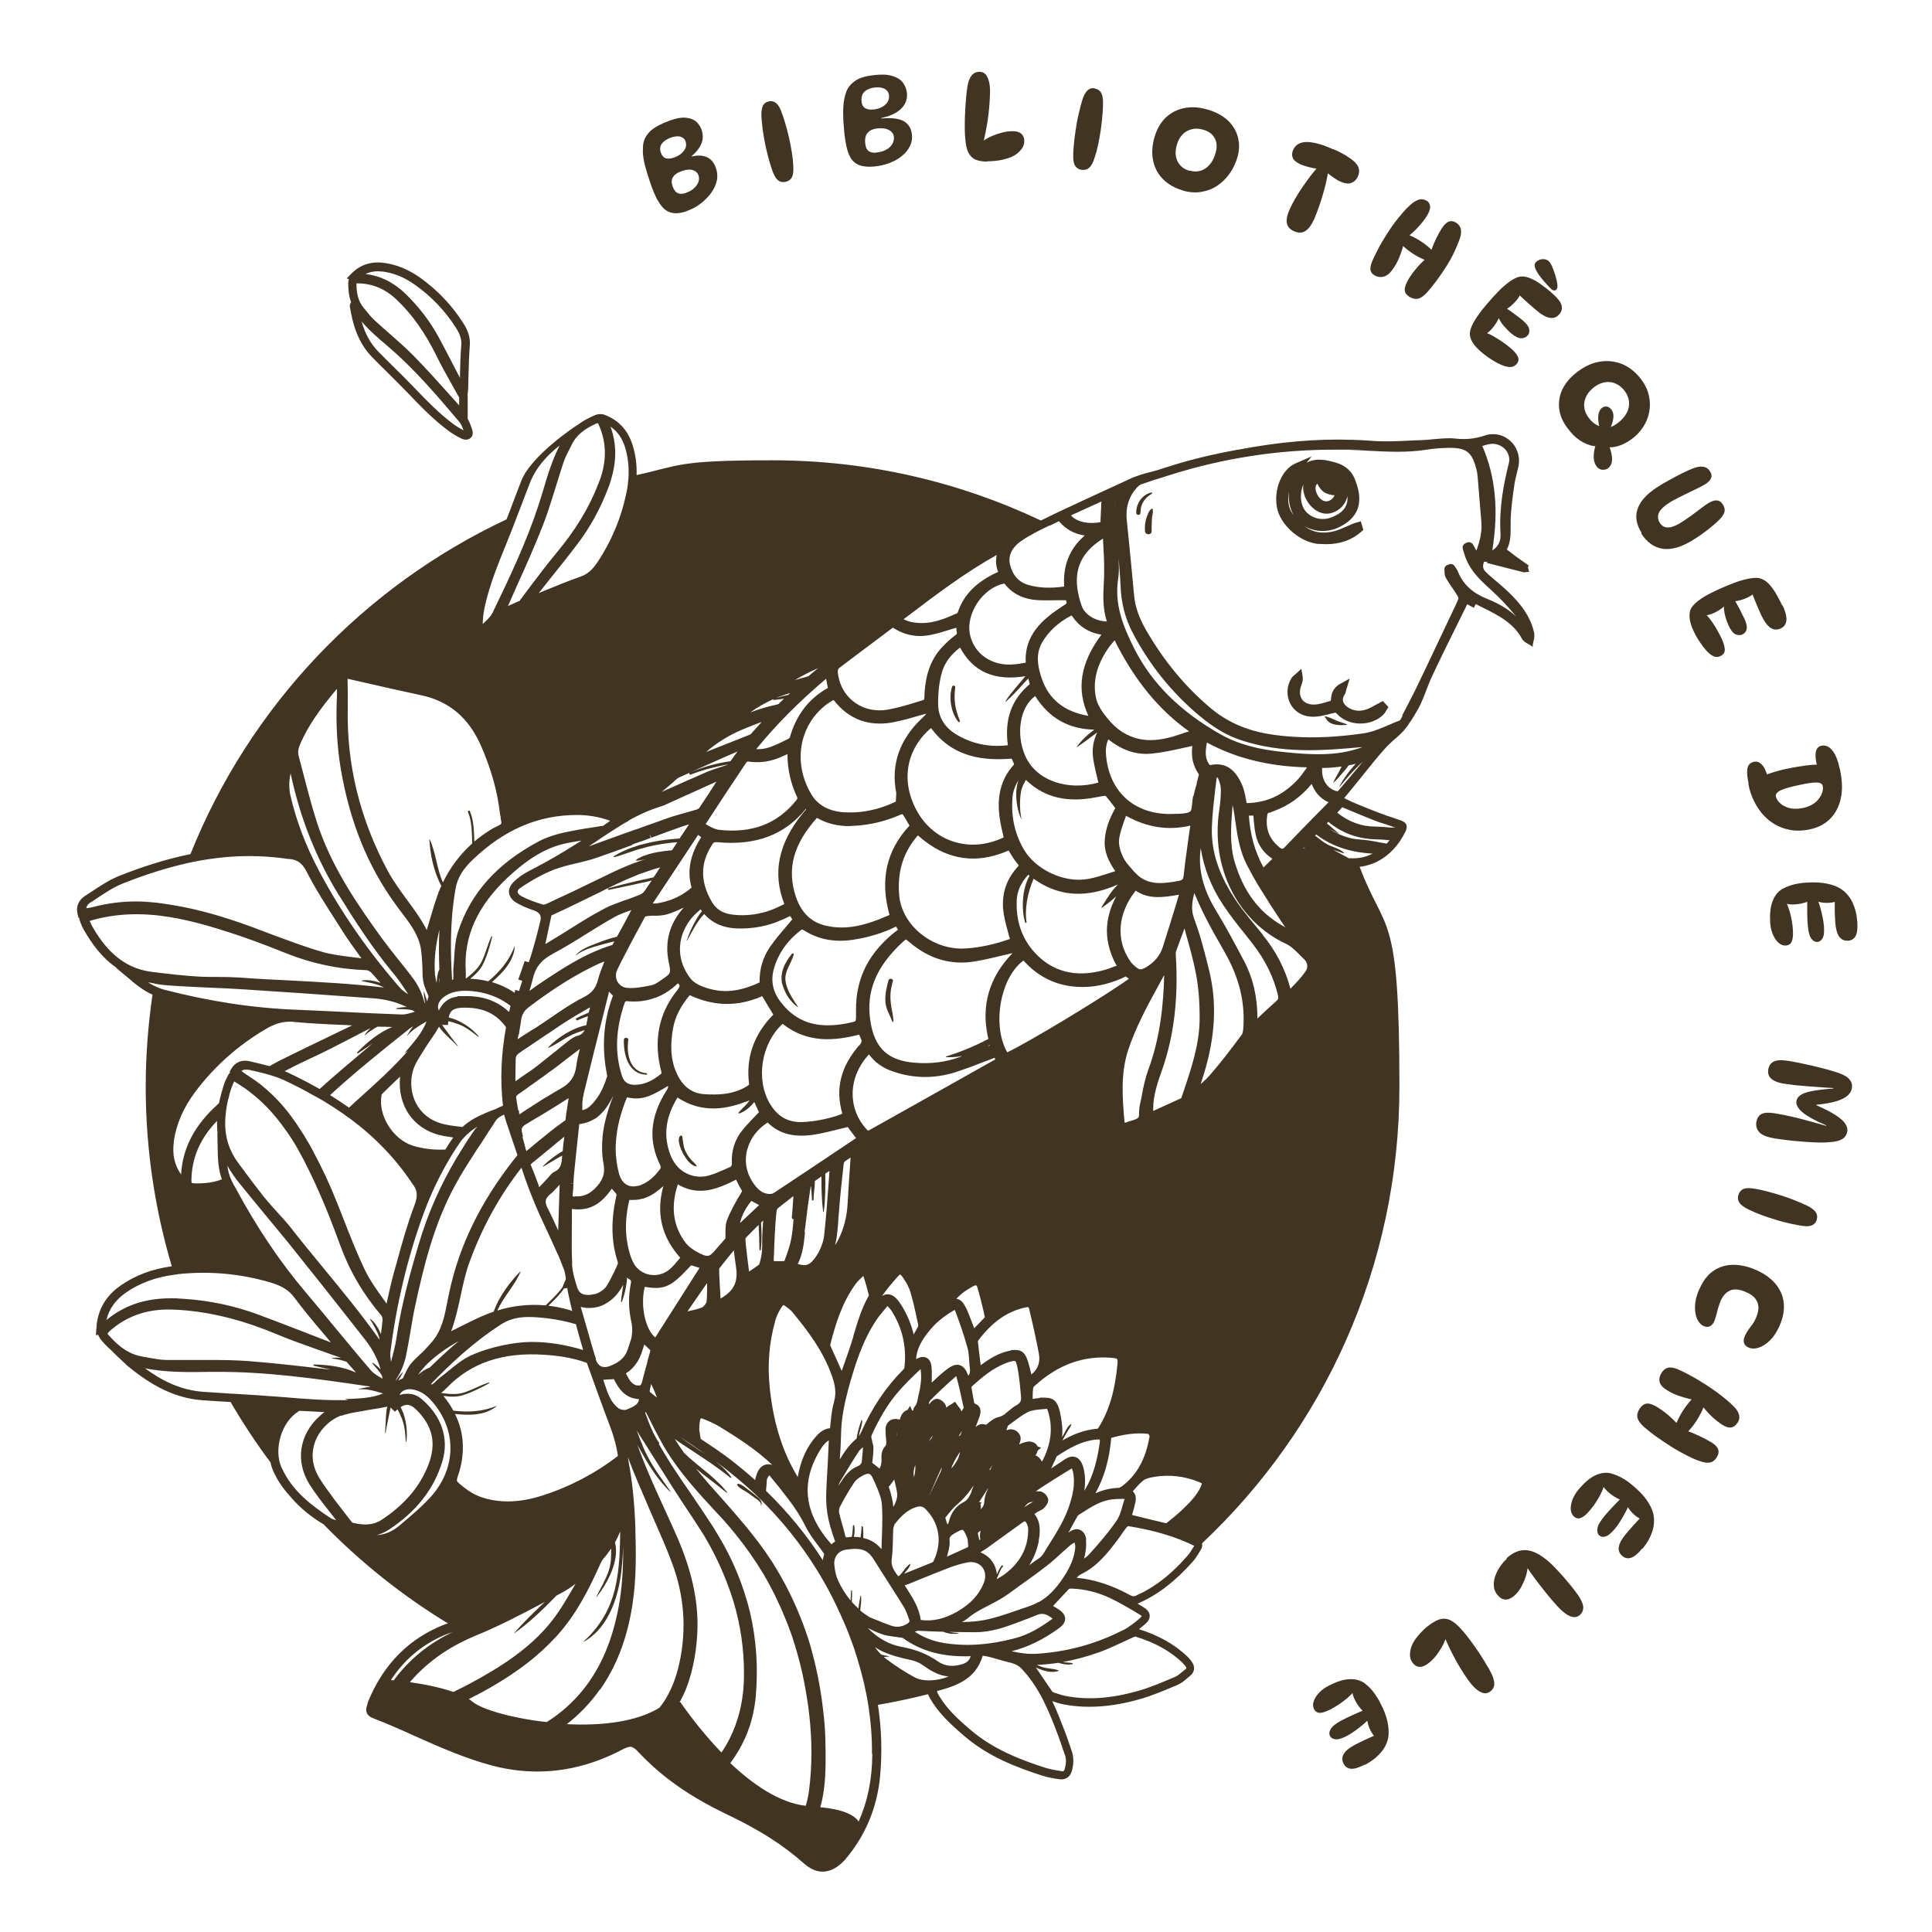 <svg viewBox="0 0 1200 1200" version="1.1" xmlns="http://www.w3.org/2000/svg">
  <defs>
    <style>
      .cls-1 {
        fill: none;
      }
      .color {
        fill: #423422;
      }
    </style>
  </defs>
  <g class="color">
    <g id="Calque_1">
      <g>
        <path d="M912.7,373.1s0,0,0,0h0c0,0,0,0,0,0h0Z" class="cls-1"></path>
        <g>
          <path d="M819.1,337.8c1.6.1,3.1.2,4.5.2,8.9,0,16.1-2.6,22-7.8l1.2-1.1-1.6-5.3-3.1.9c-.6.2-1.2.3-1.8.6-1.2.5-2.5,1.1-3.7,1.6-2.5,1.1-4.9,2.2-7.4,2.9-7.4,2-13.6,1.1-19.3-3.2,6.2,3.8,14.6,4.4,21.7.9,12.1-5.8,15.5-15.3,10.4-28.6-1.7-5.6-6.1-9.8-12.1-11.5-5.4-1.5-12-3.4-18.4,0l3.2-3.9-9.8,4.2c-8.6,3.7-13.8,15.7-11.8,27.3,1.9,11,14.3,21.9,26,22.9ZM810.3,308c2.8,7.1,8.9,11.6,14.8,11,5.8-.7,10.5-5,11.8-10.8.5,6.2-2.6,10.3-9.8,13.1-3.7,1.5-7.9,1.4-11.4-.2-3.1-1.4-5.5-3.8-6.6-6.7-1.6-4.1-1.4-9.3.5-13.7-.6,3.2.3,6,.8,7.3ZM828.8,307.9c-.7,1.5-1.9,2.6-3.4,3.2-3,1.1-6.1-1-7.7-5-.7-1.8-.8-3.5-.3-4.6.2-.4.5-.8.9-1.1.8,2.2,2.5,4.3,4.4,5.5,1.2.7,3.9,1.7,6.2,1.7,0,.1,0,.2-.1.3ZM800.6,305.3c-.5,5.1.4,10.3,2.8,14.5-.3-.3-.5-.7-.8-1.1-2.4-3.3-3-8.4-2-13.4Z"></path>
          <path d="M857.1,436.4c-.5.3-1,.6-1.5.8-.7.4-1.4.8-2.2,1.2-5.8,3.4-10.2,3.9-14.7,1.8-2.3-1.1-4-2.8-4.5-4.6-.4-1.3,0-2.7.9-4.1.6-.8.8-1.7,1-2.6,0-.4.2-.9.4-1.4l1.8-6-5.5,3c-5.1,2.7-5.9,6.8-6.1,9.7,0,1.1-.2,1.1-.9,1.3-.9.2-1.8.5-2.7.8-2.2.6-4.2,1.2-6.2,1.3-3.6.2-6.5-.9-8.1-3.1-1.7-2.3-1.8-5.5-.5-9,.5-1.2,1.1-2.9.8-5.2l-.8-4.9-3.6,3.3c-.2.2-.4.3-.6.5-.6.5-1.4,1.1-2,2.1-3,4.9-3.2,10.8-.7,15.7,2.4,4.7,7,7.7,12.5,8.1,4.6.4,9.3-.9,13.4-2h.3c2-.6,2-.6,2.8.3,3.4,3.7,8.5,5.9,14.1,6,.2,0,.4,0,.5,0,5.5,0,10.7-2,14.3-5.6.7-.7,1.2-1.6,1.6-2.2.1-.2.3-.5.4-.7l1.1-1.7-3.5-3.8-1.8,1Z"></path>
          <path d="M953,393.7c-1-5-2.9-9.4-5.4-13.3-.8-1.3-1.7-2.6-2.6-3.8-.9-1.2-1.9-2.4-2.9-3.5-3-3.4-6.3-6.5-9.5-9.3-1.2-1-2.4-2.1-3.6-3.1-2.1-1.8-4.3-3.6-6.3-5.6q-2.5-2.4-.9-6.2c.2,0,.6,0,1.1.1.3,0,.7,0,1,.1,0,0,0,0,.1,0l-.6.5,23.5,6v-.2c.6,0,1,0,1.4-.1.4,0,.8-.1,1.2-.1,0,0,0,0,0,0,0,0,.1,0,.2-.1,0,0,0-.2,0-.3-.2-.4-.3-.8-.4-1.3,0,0,0-.1,0-.2-.1-.4-.2-.7-.3-1.1l.6-.9-7.8-5.5c-.9-.7-1.7-1.3-2.6-2l-3.3-2.5c1.2-2.2,1.8-4.6,2.1-7,0-.6.1-1.2.2-1.8,0-1.2.1-2.4.1-3.7,0-.6,0-1.2,0-1.8,0-1.6,0-3.1,0-4.7.3-6.8,1.2-13.6,2.3-21.2.3-2.2.9-4.5,1.4-6.7.4-1.7.8-3.3,1.2-5,1.1-5.9-.9-11.9-5.4-15.8-3.2-2.8-7.3-4.2-11.4-3.9-1.4,0-2.8.3-4.1.8-6.3,2.1-11.9,2.6-18.3,1.9-1.1-.1-2.3-.2-3.4-.2-3.4,0-6.9.3-10.3.6-2.5.3-5.1.5-7.7.6-2.5,0-5,.2-7.6.3-7.6.4-15.5.7-23.2.1-3.7-.3-7.4-.5-11.2-.6-22.4-.8-45.9,1.2-71.4,6.1-.3,0-.5,0-.8.1-.2,0-.3,0-.5.1-14.4,2.6-28.7,6-42.7,10.5l-4.4,1.4c-.8.3-1.7.5-2.5.8-2.1.5-4.3,1.1-6.5,1.7-2.3.6-4.6,1.4-6.8,2.2-1.2.4-2.3.9-3.5,1.5-5.1,2.4-10.3,4.7-15.4,7.1-3.6,1.7-7.3,3.3-10.9,5-5.4,2.5-10.8,5-16.3,7.6h0s-1.3.6-1.3.6c-3.7,1.8-7.4,3.6-11.1,5.4-50.5-23.9-107-37.4-166.6-37.4s-57.3,3.2-84.5,9.2c.2-6.5-.6-12.7-2.5-18.7-2.9-9.3-8.9-15.7-17.8-18.9,0,0-3.2-1.1-6.7.9-2.8,1.2-6.3,3-9.6,5.5-1.5.8-28.9,19.1-35,34.7-1.9,4.8-3.7,9.6-5.5,14.4-1.2,3.2-2.4,6.4-3.7,9.6-89,41.8-159.6,116.2-196.3,207.9-14.2,2.9-28.9,7.4-44.4,13.6-6,2.4-11.4,6-16.7,9.5-1.3.9-2.7,1.8-4,2.6-5.4,3.5-5.8,7.8-5.1,11.1,0,.1,0,.2,0,.3.1.5.3.9.4,1.4,0,0,0,0,0,.1l.3,1h.3c0,0,.1.2.2.4v.5c.2.4.3,1,.5,1.6l.5,1.2c.5,1.3,1.1,2.7,1.9,4,4.7,8.1,11,17.1,20.3,23.4h-.3c0,0,7.4,6.2,7.4,6.2,4.3,3.7,9.1,7.7,15.1,10.4-2.7,18.7-4.2,37.8-4.2,57.2,0,38.7,5.7,76.2,16.2,111.5-12.1,1.7-22.5,5.5-31.7,11.9-7.8,5.4-12.6,12.4-14.4,20.9,0,.2-.1.3-.1.5-.3,1.4-.5,2.7-.5,4,0,.6-.1,1.2-.2,1.8l-.2,3.8,1.3-.4c.3.8.7,1.5,1.2,2.2.2.3.3.5.5.8,0,0,.1.2.2.2.1.2.2.3.4.5,1.5,1.8,3.4,3.8,5.6,5.7,2.8,2.8,5.6,5.6,8.5,8.2.2.2.5.4.7.6.1.2.3.4.5.6,11.4,9.4,27,20.5,47.2,21.9,5.8.4,11.6.8,17.5,1.1,7.6,13,15.8,25.5,24.8,37.5.4,2,1.1,4,1.9,5.8,2.8,6.2,6.7,11.4,10.9,16,5.8,6.7,12.6,12.2,20.2,16.7,23,23.6,48.9,44.3,77.2,61.5-.4.2-.9.3-1.3.4-22.4,8.5-38.7,24.7-48.3,48.3l-1.1,4s0,0,0,0c0,.6,0,1.1,0,1.6,0,.5.2,1,.4,1.4.3.7.8,1.4,1.5,1.9.7.6,1.5,1,2.6,1.4,8.7,3.4,17.4,7.2,25.7,11,7.8,3.5,15.7,7,23.8,10.2,8.1,3.2,16.4,6.1,24.8,8.3,22.2,5.7,44.3,4.5,65.8-3.6,4.7-1.8,9.5-3.9,14.2-6.4,1.1-.6,2-1,2.8-1.3,1.1-.4,1.9-.6,2.8-.5.3,0,.6.1.8.2l1.7,1c.3.2.6.5,1,.9.3.3.7.7,1.1,1.1,3.6,3.8,7.3,7.4,11.3,10.9,10,8.7,21.5,16.4,34.7,23.3,2.6,1.4,5.4,2.7,8.1,4.1,5.2,2.5,10.1,4.9,14.6,7.4,4.5,2.5,8.8,4.9,12.8,7.5,8,5.1,14.9,10.3,21.3,16,2.7,2.4,5.5,4,8.3,4.7,2.8.7,5.7.5,8.5-.6,2.5-.9,4.9-2.6,7.2-4.8s1.5-1.6,2.3-2.5c12.1-14.5,19.1-31.5,21-50.5,1.4-14.7,1-29.7-1.3-44.8,10.5-1.8,20.9-4,31.1-6.6.3.7.6,1.4,1,2.1,5.4,9.7,13.4,16.9,21.7,24,14.9,12.8,32.8,19.5,48.3,24.5,3.4,1.1,7,1.7,10.5,2.2.5,0,1,.1,1.4.1,3.2,0,5.6-2,6.5-5.5,1.2-4.3,1.1-8.1,0-11.7l-1-2.9c-1-3.1-2.1-6.3-3.3-9.4-2.5-6.5-5-12.9-7.9-19.1,2.2.8,4.5,1.5,6.9,2,5.2,1,10.5,1.5,16.1,1.5,9.7,0,19.9-1.5,30.9-4.6,7.6-2.1,14.9-5.2,22-8.2l1.9-.8c2.4-1,4.4-2.7,6.3-4.4.5-.4,1-.8,1.5-1.2,3-2.5,3.3-6,.7-9.2l-.2-.3c-.7-.8-1.4-1.7-2.2-2.5-8-7.6-17.9-13.2-30.1-17,1.3-1,2.5-2,3.6-2.9,1.4-1.2,3.3-3.2,3.1-5.7-.2-2.5-2.4-4.1-4-5.1-1.2-.7-2.4-1.5-3.6-2.2.4-.1.9-.3,1.3-.5,11.8-5.3,22.3-13.5,33.1-25.6,1.6-1.8,2.8-3.8,4-5.8l.9-1.4c1.1-1.7,1-3.1.8-4.1,75.5-71,122.6-171.8,122.6-283.6s-8.7-94.1-24.7-136.6c2.7-.3,5.3-1,7.8-1.9,1.1-.4,2.2-.9,3.2-1.4,7.3-3.7,13.3-10.1,17.5-18.7.6-1.2.8-2.2.7-3.2,0,0,0,0,0,0,0-.3-.1-.6-.2-.9-.2-.6-.6-1.1-1.1-1.5-.5-.4-1.2-.8-2-1.1-2.9-1.1-5.9-2-8.8-3-3.9-1.3-19.1-7.3-22.2-8.8-1.5-.7-3-1.4-4.5-2.2l2.9-3.5c2.3-2.7,15.2-18.8,15.2-18.8,0,0,6.3-7.8,10.1-11.4,1.5-1.4,3.1-2.9,4.8-4.3,1.4-1.2,2.7-2.5,3.9-3.8.9-1.1,1.8-2.2,2.7-3.4l.4-.4h-.2c2.3-3.2,4.3-6.6,6.2-9.9,1-1.8,1.9-3.7,2.7-5.7.8-1.9,1.6-3.9,2.3-5.8,1.1-2.8,2.2-5.8,3.5-8.5,5.3-11.3,10.9-22.7,16.4-33.7,1.8-3.7,3.7-7.5,5.5-11.2,1.4.8,2.7,1.5,4.1,2.2l1.2-2.3c1.4.7,2.8,1.4,4.2,2.1,2.4,1.2,4.9,2.4,7.2,3.7,2.3,1.3,4.6,2.6,6.7,4.1,2.1,1.5,4.1,3.2,5.9,5.1s3.4,4.1,4.8,6.7c.8,1.4,2.4,2.3,4,3.2.6.4,1.3.7,1.8,1.1l.8.6v-1.1c.1-.6.3-1.3.4-2,.1-.4.2-.9.3-1.3.2-.9.3-1.7.3-2.6,0-.4,0-.8-.1-1.2ZM706.1,990.9c-1.7.8-2.7.7-4.3-.2-11.2-6.1-22.1-9.7-33-10.7.8-1,1.7-1.8,3-2.4,9.9-4.8,16.6-13.6,22-20.7,1-1.3,1.9-2.6,2.8-3.9,1.1-1.6,2.1-3,3.2-4.4.2-.3.6-.6.9-.7,16.3,2.6,29.3,6.5,41,12.2,0,0,0,0,.1,0l-.9,1.4c-1.1,1.8-2.2,3.6-3.5,5-1.5,1.7-3,3.2-4.4,4.8-6.5,6.7-12.9,11.8-19.7,15.8-2.3,1.4-4.7,2.6-7.2,3.7ZM705.8,1016.7c11.7,3.6,21,8.8,28.5,15.9.6.6,1.2,1.3,1.8,2l.2.3c.9,1.2.6,1.4,0,1.9-.5.4-1,.9-1.6,1.3-1.7,1.4-3.3,2.8-5,3.5l-1.9.8c-6.9,2.9-14.1,6-21.4,8-16.4,4.6-31,5.6-44.5,3-2.4-.5-4.7-1.3-7.2-2.1l-.4-.2c-.4-.1-.8-.4-.9-.7-3.4-4.9-6.7-9.8-10-14.7,4.7,2.2,9.9,3.7,14.1,2.1.2,0,.1-.3,0-.3-3.2-1.2-6.8-1-10.2-2.1-1.1-.4-2.2-.8-3.3-1.3,4.4-.2,8.9-.6,13.4-1.3,2.9,1,6.2,1.4,8.7.8.3,0,.3-.5,0-.6-2-.4-4-.3-5.9-.7,7.7-1.4,15.5-3.5,23.4-6.4,4.4-1.6,8.8-3.7,13-5.6,2.4-1.1,4.7-2.2,7.1-3.3,1.1-.5,1.8-.5,1.9-.5ZM661.4,1089.8c.9,2.6.9,5.3,0,8.7-.5,1.8-1.1,1.8-2.1,1.6-3.2-.5-6.6-1.1-9.7-2-15-4.8-32.3-11.3-46.5-23.4-8-6.8-15.5-13.6-20.5-22.6-.2-.3-.3-.6-.4-1-.1-.2-.2-.5-.3-.7,12.1-3.3,24.1-7.3,28.5-22,1.4.2,2.9.4,4.3.8,1.9.5,3.8,1,5.7,1.6,2.6.7,5.2,1.5,7.9,2.1,1.2.3,2.2.7,3.3,1.3,1.3.7,2.5,1.7,3.7,3.1,10.4,11.4,16.1,25.1,21.9,40.6,1.1,3,2.2,6.2,3.2,9.2l1,2.9ZM541.8,1089.6h0c-.1,15.9-3,29.6-8.5,41.8-2.5-3.8-8.9-7.5-23.8-8.9,2.5-8.8,3-17.5,3.2-23.3.2-7.8.1-14.3-.1-20.5-.2-5.2-.6-10.3-1.2-15.3-1.4-12.8-3.7-25.1-6.9-36.9-.1-.4-.2-.8-.3-1.2-.2-.6-.4-1.3-.5-1.9-.3-1.1-.7-2.2-1-3.3,0-.3-.2-.6-.3-.9-.2-.7-.4-1.5-.7-2.2-.2-.5-.3-1-.5-1.5-.3-.8-.6-1.6-.8-2.4-.2-.5-.4-1.1-.6-1.6-.3-.8-.6-1.7-.9-2.5-4.4-11.8-9.8-23.1-16.2-33.8-.3-.6-.7-1.1-1-1.7-.2-.3-.3-.5-.5-.8-.3-.5-.6-1-1-1.6-.2-.3-.3-.5-.5-.8-.3-.5-.6-1-1-1.5-.9-1.4-1.8-2.7-2.7-4-.4-.6-.9-1.3-1.3-1.9-.9-1.3-1.8-2.5-2.7-3.7-.9-1.2-1.8-2.5-2.8-3.7-1.7-2.2-3.5-4.5-5.3-6.7-5.3-6.4-10.7-12.6-16.2-18.8-1.2-1.3-2.4-2.7-3.6-4-.8-.9-1.5-1.7-2.3-2.6-.5-.6-1-1.1-1.5-1.7-2.8-3.3-5.5-6.4-8-9.5,1.9,1.5,3.9,3.1,5.8,4.6.4.3.8.6,1.2.9,1.3,1,2.6,2.1,4,3.1,2,1.5,3.9,3,5.8,4.6.7.6,1.4,1.1,2.2,1.7.2.2.5,0,.3-.3-1.6-2-3.3-3.9-5.1-5.6-1.9-1.9-4-3.7-6-5.5-1.2-1-2.4-2-3.7-3-.4-.4-.9-.7-1.3-1.1-1.7-1.4-3.5-2.8-5.2-4.3-1.9-1.6-3.7-3.2-5.4-4.9-2.1-2.9-4-5.7-5.8-8.6,2.3,1.6,4.5,3.2,6.6,4.5,2,1.3,4.1,2.7,6.1,4,.4.3.8.5,1.2.8.8.5,1.6,1.1,2.4,1.6,1.3.9,2.6,1.7,3.9,2.6,4.9,3.3,9.7,6.8,14.4,10.6.3.2.7-.2.5-.5-4.3-6-10.5-10.5-16.7-14.6-1.2-.8-2.4-1.6-3.6-2.3-.8-.5-1.5-1-2.2-1.5-.2-.1-.4-.3-.6-.4-.2-.1-.4-.3-.6-.4-2.8-1.9-5.6-3.8-8.3-5.8l8.3,5.5,1.1.8,2.2,1.5,2.2,1.5c.5.3.9.7,1.4,1,11,7.5,21.1,15.6,30.5,24.3.8.7,1.6,1.5,2.4,2.3.1.1.2.2.3.3.8.8,1.6,1.6,2.4,2.3.2.2.4.4.6.6,1,1,1.9,1.9,2.8,2.9,16.4,16.9,30,36,40.7,57,.5,1,1,1.9,1.4,2.9.2.4.4.8.6,1.2.4.8.8,1.6,1.1,2.3.2.3.3.7.5,1.1.3.7.6,1.4,1,2.1,1.9,4.2,3.8,8.5,5.5,12.9.9,2.4,1.7,4.7,2.6,7,.2.6.5,1.3.7,2,.1.3.2.6.3.9.2.7.4,1.3.6,2,0,.3.2.5.3.8,0,0,0,0,0,.1.2.5.3,1,.5,1.5.1.3.2.7.3,1,3.1,10,5.4,19.8,6.9,29.5,1.5,9.9,2.3,19.7,2.2,29.6ZM266.4,931c-4.7,5-10.1,9.6-15.3,14l-2.8,2.4c-4.4,3.8-9.2,5.8-14.3,6.1,2.6-.7,5-1.8,7.4-3.3,17.2-11.3,28.1-25.2,33.4-42.6,4.2-14.1-.5-28.2-13-38.7-2.8-2.3-5.6-3.2-8.4-3.2s-3.5.3-5.2.8c.2-.6.5-1,.8-1.4,1.5-1.8,4.2-2.6,7.2-2.1,4.4.7,8.4,3.1,12.1,7.4,16,18.2,15.2,42.6-1.9,60.6ZM56.4,560.5c1.4-.9,2.7-1.8,4-2.7,5-3.3,10.3-6.8,15.8-9,14-5.6,27.4-9.8,40.2-12.7,21.7-4.8,42.1-5.6,62.4-2.6h.6c5.3.4,8.3,2.5,11.2,8.2,5.5,10.7,12.1,21,18.5,30.9,1.3,2.1,2.7,4.2,4,6.3,3,4.7,6.3,9.3,9.5,13.7.6.9,1.2,1.7,1.9,2.6-1.6-.2-3.2-.4-4.8-.6-6.6-.8-13.4-1.6-19.7-3.4-11.3-3.3-22.6-7.6-33.6-11.7-3.3-1.2-6.5-2.5-9.8-3.7-18.1-6.7-34-11.1-49-13.6-3.7-.6-7.4-1.2-11-1.6-4-.4-8-.7-12-.7-8.9,0-17.6,1.1-26.1,3.3-1.5.4-3,.7-4.5.9h-.4c.2-1.4,1.1-2.7,3-3.9ZM390.4,296.2c-.2,3-.5,6.1-1.2,9.3-3.2,15.8-9.3,30.5-18.1,43.7-3.3,4.9-6.4,7.6-10.7,9-7.3,2.6-14.5,5.5-21.5,8.4-1.4.6-2.9,1.2-4.3,1.8,2.4-3.1,4.9-6.1,7.3-9.2,5.4-6.7,11-13.7,16.3-20.7,8.5-11,15.3-23.6,20.3-37.3.3-.8.5-1.6.7-2.3,3.9-12.1,3.9-23.2,0-33.9,4.3,2.9,7.2,7.1,9,12.7,1.8,5.9,2.5,12,2.2,18.4ZM846.6,473c-5.6,6.7-10.5,12.5-15.6,18.4-.3,0-.6,0-.8,0-6-1.6-9.5-7.2-9-14.4,4.3,0,8.3-.4,12.1-.9-.6,1.1-1.1,2.3-1.7,3.4-1.2,2.2-2.5,4.3-3.5,6.6,0,0,0,.2.1.1,2.2-2,4.2-4.3,6.1-6.6,1.2-1.4,2.4-2.7,3.3-4.2,1.5-.3,3.1-.6,4.5-1-4.1,4.3-7.6,9.4-10.2,14,0,.1.1.3.2.2,3.3-3.9,6.5-7.8,10.1-11.4,1.3-1.4,2.8-2.7,4.2-4,0,0,0,0,0,0ZM547.4,1027.8c-1.4-1.4-2.7-3-4-4.7,1.5.9,3,1.8,4.6,2.6,5.5,2.5,11.4,4,16.6,5.1,2.8.6,5.6,1.4,8,3.1,5.1,3.6,10.3,6.9,16.6,7.4-7.1,2.9-15.9,3.4-21.3.4-5.7-3.1-11.6-6.9-17.5-11.3-.5-.4-1-.8-1.5-1.2l3.7-.3-5.2-1.2ZM209.3,428.2c0,1.3,0,2.4,0,3.6-.8,16.8,0,31.8,2.4,46,5.6,32.7,16.7,60.2,34.1,84.1,1.2,1.6,2.3,3.2,3.5,4.7,4.8,6.3,9.3,12.2,11.4,19.5.9,2.9,1.1,6.2,1.4,9.4v.9c.2,1.7.2,3.4.3,5.1,0,2.6,0,5.3.5,8,.4,2.4,1.3,4.6,2.3,6.9.3.8.7,1.6,1,2.4l-.9,3.2c-.6-2-1.3-4-1.9-6,0,0-.2,0-.2,0,0,2.4.4,4.9,1,7.4-.4-.6-.7-1.2-.9-1.9-1.2-4.5-3.4-9.2-6.3-13.2-3.2-4.4-6.6-8.6-9.9-12.7-3.2-4-6.5-8.2-9.6-12.4-14.8-20.4-30-42.4-39.1-67.9-3.7-10.4-6.5-21.4-9.3-32-1.2-4.6-2.4-9.2-3.6-13.8-.6-2.3-.3-4.5,1.1-7.7,5.3-12.2,13.3-22.7,22.5-33.8ZM620,355.2c-13.3,6-21.3,13.9-25.1,25.1,0,.2-.3.5-.2.5-2.2,1-4.6,2-7.1,3-6.8,2.6-12.2,3.5-17.5,3.1-2.8-.2-5.8-.7-8.9-2.3l1.8-1.3c18.7-14.2,36.4-27.6,56.1-38.6-.8,3.7-.5,7.2.9,10.6ZM652,326.5c.3-.1.6-.3.9-.4,1.6-.8,3.2-1.6,4.8-2.4,4.1,4.9,9.3,7.9,16,8.9-1,.9-2,1.9-2.9,2.8-7.4,7.8-10.6,17.4-9.8,28.9-8.5,1.2-15.5.9-22-.9-6.2-1.7-10.1-6.1-11.7-12.9-1.7-7.4,4-12.4,6.6-14.2,5.5-3.9,11.8-6.9,17.9-9.9h.1ZM692.4,313.6c0-1,.3-1.9.6-2.8-.3.9-.5,1.8-.6,2.8ZM815.3,520.7s0,0,0,0h0s0,0,0,0ZM810.7,527l-1.3-.3.3-.3c.3.2.6.4,1,.6ZM211.9,879.4c3.3-1.2,6.8-1.9,10.5-2.5,1.2-.2,2.3-.4,3.5-.6,1.9-.4,3.8-.7,5.7-1,2.4-.4,4.8-.7,7.2-1.3h.6c.4-.2.8-.3,1.2-.4-.4,1.3-.6,2.7-.7,4.1-.4,4.1-.4,8.2-.7,12.3,0,.2.2.2.3,0,.8-5.3,2.1-10.5,3.1-15.8.3.3.7.7.9.9l1.7,1.7,1.7-1.4c1.1,1.8,1.9,3.8,2.7,5.7,1.8,4.5,2.2,9.4,2.4,14.2,0,.3.4.3.4,0,.8-5.7,0-12.1-1.9-17.6-.4-1.1-1-2.4-1.7-3.7,3.7-2.4,6.4-1.8,10.1,1.9,11.1,11.2,12.7,23.1,5.1,38.7-5.6,11.5-14.4,21.1-27,29.4-4.7,3.1-10.1,3.7-18,1.8,0,0-.2-.1-.3-.2l-1.2-1.5c-3.3-4.3-6.8-8.7-10.1-13.1l-.9-1.3c-2.9-3.9-5.8-7.8-8.3-11.9-5.3-8.9-4.4-16.7-2.7-21.7,2.6-7.6,8.9-14,16.3-16.9ZM390.3,509.8c.1,0,.3-.2.4-.3,4.7-2.6,9.6-5,14.7-6.9,2-.7,4-1.4,5.9-2,.3,0,.5-.2.8-.3.6-.2,1.3-.5,1.9-.8l9.7-4.4c7.1-3.2,14.2-6.4,21.3-9.6-3.7,5.8-7.2,11.2-10.8,16.5,0,0-.4.3-1,.6-.1,0-.3.1-.4.2-2.3.7-4.6,1.3-7,2-3.8,1.1-7.7,2.1-11.5,3.5h0c-5.3,1.9-10.6,3.8-16,5.7-1,.4-2,.7-3,1.1-.1,0-.2,0-.4.1-.1,0-.3,0-.4.1-.6.2-1.3.5-1.9.7-1.8.6-3.6,1.3-5.4,1.9-1.9.7-3.8,1.4-5.8,2.1-5.2,1.9-10.5,3.8-15.7,5.7,1.3-.9,2.6-1.8,3.9-2.6,1.5-1,2.9-2,4.4-3,1.1-.7,2.2-1.4,3.2-2.1.7-.4,1.3-.9,2-1.3,1.1-.7,2.2-1.4,3.3-2.1.8-.5,1.6-1,2.4-1.5,1-.6,2.1-1.3,3.1-1.9.7-.4,1.4-.8,2.2-1.2ZM716.3,690.1c0-.6,0-1.2,0-1.8,0-8.3,2.9-16.3,5.4-23.5,7.5-21.3,10.3-44.7,8.6-71.6,0-.5,0-1.4,0-1.8,1.7-4.8,3.5-9.6,5.4-14.7.2.7.4,1.4.6,2.1l.2.9c2.5,8.8,4.8,17,6.4,25.5,1.6,8.4,2.3,17.7,2.2,28.5-.2,14.9-5,29.4-9.7,43.4l-1.7,5c-5.5,2.5-10.9,5-16.7,7.6l-.8.4ZM268.1,859.9c-.1,0-.3-.2-.4-.3,11.2-11.6,26-25.8,43.7-37.1,5.4-3.5,11.8-4.9,20.2-4.4,9.4.5,18.1,2,26.1,4.4,1.4,5.2,2.9,10.6,4.5,16-11.1-3.3-21.7-5-31.9-5s-26,2.9-38.2,8.6c-4.9,2.3-9.2,5.8-13.3,9.2-1.8,1.4-3.5,2.9-5.3,4.2-.7.6-1.4,1.2-2.1,1.8s-.7.6-1,1c-.5.5-1.6,1.4-2.1,1.7ZM154.5,664.4c1.5.4,3.1.8,4.7,1.1.7.2,1.3.3,2,.5,1,.2,1.9.5,2.9.7.2,0,.4.1.6.2,1,.2,1.9.5,2.9.8.2,0,.4.1.7.2.9.3,1.9.6,2.8.9,1.8.6,3.6,1.3,5.3,2.1,6.4,3,12.5,6.1,18.2,9.4.6.3,1.1.6,1.7.9.3.1.5.3.7.4h0c.5.3,1.1.6,1.6.9.2.1.5.3.7.4.5.3,1.1.6,1.6.9,4.1,2.5,8.1,5.1,11.9,7.7.7.5,1.4,1,2.2,1.6.7.5,1.3,1,2,1.4,0,0,.1,0,.2.1,15.7,11.7,28.3,24.8,38.5,40l.3.5c3.3,4,3.7,7.6,1.4,13.6-4.3,11.3-7.6,23.1-10.7,34.5-.7,2.4-1.3,4.7-2,7.1-1.5,5.4-2.7,10.9-3.9,16.2-.2,1.1-.5,2.1-.7,3.2-.9-1.3-1.8-2.6-2.7-3.8-3.8-5.3-7.7-10.8-10.5-16.6-5.1-10.5-9.4-21.5-13.6-32.3-1.3-3.2-2.5-6.4-3.8-9.6-4.7-11.9-9.6-22.3-14.7-31.7,0,0,0,0,0-.1-.4-.8-.8-1.5-1.2-2.2-.4-.8-.9-1.6-1.3-2.4-2.3-4-4.6-7.7-7-11.3-.4-.6-.8-1.2-1.2-1.8,0-.1-.2-.3-.3-.4-.4-.6-.8-1.2-1.2-1.7-.1-.1-.2-.3-.3-.4-.4-.6-.8-1.1-1.2-1.7,0,0,0,0,0,0-5.4-7.4-11.6-13.9-18.5-19.5-.6-.5-1.2-1-1.8-1.4-.1-.1-.3-.2-.4-.3-.6-.5-1.2-.9-1.8-1.3-.1,0-.3-.2-.4-.3-.6-.4-1.2-.9-1.9-1.3-.8-.5-1.6-1.1-2.4-1.6-1.3-.8-2.5-1.7-3.7-2.6l-.2-.2c1.2-.9,2.8-1.1,4.9-.6ZM674.7,956.5c-.4-4.1-2.5-5.6-3.7-6.2-.5-.2-1.3-.5-2.2-.5s-2.9.4-4.8,1.9c-.1,0-.3.2-.4.3,1.8-3.3,3.6-6.7,5.5-10,.3-.6.5-.8.5-.8.9-.6,1.9-1.2,2.8-1.8,5.2-3.3,10.2-6.5,16-7.7,3.2-.7,6.7-.7,9.3-.7.4,0,.6,0,.8,0,0,.2,0,.4-.2.6-.3.9-.5,1.8-.8,2.7-1,3.7-2.1,7.6-4.1,10.4-5,7.3-11,14.2-16.8,20.6-.9,1-2,1.9-3.3,2.8.2-.8.4-1.5.6-2.3.7-3.5.9-6.7.6-9.5ZM370.1,844.2c0,0,0-.1,0-.2-.1-.4-.2-.9-.4-1.3-.2-.6-.4-1.3-.6-1.9-1.6-5.3-3.1-10.6-4.6-15.9-.3-1-.6-2.1-.9-3.1h0c-.2-.7-.4-1.4-.6-2.1,0-.3-.2-.7-.3-1,0-.1,0-.3-.1-.4l-.4-1.4-.9-3.1-.6-2.1c.6.2,1.2.3,1.8.4,1,.2,2,.3,3,.3,1.1,0,2.2,0,3.3-.2,0,0,.2,0,.2,0,1.4-.2,2.7-.5,4.1-1,1.9-.7,3.8-1.8,5.6-3.1,3.8-2.8,6.4-6.4,8.4-10.1-.4,3.5-1.1,6.9-1.4,10.4,0,.3.5.5.6.1,1.6-4.2,2.9-9.8,3.2-15,.4.4.9.8,1.4,1.1,1,.6,1.3.8.8,3.3-1.5,7.6-1.3,15.5.5,23.5.6,2.5.6,5.4.2,8.4-.2,1.7-.9,3.4-1.5,5.2,0,0,0,.1,0,.2,0,.2-.1.3-.2.5-.2.6-.5,1.3-.7,2,0,.2-.1.4-.2.6-.2.7-.5,1.3-.8,2-1.5,3-4.1,5.4-8,7.2-.5.2-1.1.5-1.6.7-.2,0-.5.2-.7.3-.2,0-.4.1-.6.2-.7.2-1.5.4-2.1.4-1,0-2-.1-2.8-.5s-1.8-1.4-2.3-2.3c-.4-.7-.7-1.4-.9-2ZM534.9,991.4c0-.3-.4-.3-.5,0-.4,2.4-1,5.1-1.2,7.7-1.4-1.3-2.8-2.6-4.1-4.1,0-2.3.2-4.7.1-6.9,0-.4-.6-.4-.6,0,0,1.9-.2,4-.3,6-3-3.6-5.6-7.8-7.8-12.5-1.2-2.7-2-6-2.3-9.9-.4-4.7,2.7-8.6,7.4-9.2,10.4-1.5,13.8.6,17.8,7.2,2.7,4.4,5.5,8.7,8.3,13.1,3.2,5,6.4,10,9.5,15,1.5,2.4,2.5,5.3,3.5,8.2.3.7.5,1.5-1.3,2.6-3.2,1.9-6.4,2.3-9.7,1.2-3.1-1.1-6.3-2.3-9.3-3.6-1.3-.5-2.7-1.1-4-1.6-2.2-1.3-4.2-2.7-6.1-4.3.2-2.9.9-5.8.5-8.7ZM324.8,706h0c0,0,0-.1,0-.2,0-.1,0-.3-.1-.4-.2-.9-.4-1.6-.5-2.2h0c-.6-3.1.3-3.7,4.8-6.3,1.2-.7,2.4-1.4,3.5-2.1h0c1.4-.8,2.7-1.6,4.1-2.4,0,0,0,0,0,0,3.6-2.2,7.2-4.4,10.7-6.6l.4-.3,2.1-1.3c.8-.5,1.7-1.1,2.5-1.6.3-.2.5-.3.8-.5,0,.2,0,.3,0,.5-.1.9-.2,1.8-.4,2.6,0,.4-.1.8-.2,1.2,0,.7-.2,1.5-.3,2.2,0,.6-.2,1.2-.3,1.8-.1.7-.2,1.5-.3,2.2,0,.6-.2,1.1-.2,1.7,0,.5-.1,1-.2,1.5,0,0-.2.1-.3.2-1.1.8-2.2,1.6-3.3,2.4-1.6,1.1-3.3,2.4-5,3.8,0,0-.1,0-.2.1-2.6,2.1-5.2,4.3-7.9,6.4-1.7,1.4-3.5,2.9-5.3,4.4l-2.3,1.9v-.3c0,0-.4-1.1-.4-1.1l-.5-1.9-1.5-5.6ZM289.3,607.7c0-1.6.1-3.1,0-4.6-1.4-21.5,7.3-40.6,26.4-58.4,9-8.3,21.4-18.3,37.3-21.2,2.7-.5,5.4-1,8.2-1.4-7.2,4.6-14.4,9-21.6,13-3.8,2.1-7.6,4.1-11.4,6.1-3.5,1.8-6.8,4.2-9.4,6.8-1.4,1.5-2.3,3.1-2.6,4.8s0,1.1,0,1.7c.1,1.1.5,2.2,1.2,3.2.7,1,1.6,1.9,2.7,2.6,3,1.9,6.5,3.5,11.3,5.1,3.6,1.2,5,3.2,4.3,6.3-.9,3.8-1.8,7.3-2.7,10.7-.9,3.4-1.9,6.7-2.8,9.9-.6,1.8-1.1,3.6-1.8,5.4l-2.5-.8c-.6,1.8-1.2,3.5-1.8,5.3-.7,2-1.5,4.1-2.2,6.2l2.5.8s0,0,0,0c-.7,2.1-1.4,4.2-2,6.3l-2.5-.7s0,0,0,0c0,0,0,.2,0,.3h0c0,0,0,0,0,0,0,0,0,.2,0,.3h0c0,0,0,.1,0,.2,0,.3-.2.7-.3,1-4.3-2.9-9-5.1-14.1-6.6,6.9-5.8,13.8-13.4,14.2-22.1,0-.1-.2-.2-.2,0-3.1,8.6-9.1,15.7-16.2,21.6-3.5-.9-7.3-1.4-11.2-1.6,3.2-2.6,6.2-5.5,7.9-9,2.6-5.2,4.3-11.4,5.7-17,0-.3-.4-.5-.5-.2-2.4,5.1-3.6,10.7-6.1,15.7-2.1,4.2-5.8,7.3-9.5,10.3,0,0,0,0,0,0ZM594.8,1000.9c-8.1,4.6-15.4,6.3-22.9,5.3-1-7.4-4.8-13.4-8.5-19.2-.5-.8-1-1.5-1.5-2.3,1.1-.4,2.2-.8,3.3-1.2,2.7-1.1,5.4-2.2,8.1-3.3,5.4-2.2,11.1-4.5,16.6-6.6,4.3-1.6,8-2.6,11.3-3.2,3.6-.6,6.9.5,8.9,3,2,2.6,2.4,6.2,1,9.7-3,7.4-8.3,13.2-16.4,17.8ZM323.1,789.8c-6.5,6.5-13.2,15.7-16.5,24.9-2.7.9-5.4,2-8.1,3.2-5.7,2.6-11.5,5.5-17,8.3-.4.2-.9.4-1.3.7,2.7-7.2,4.3-14.7,5.9-22,1.4-6.7,2.9-13.6,5.2-20.1,7.9-22,18.8-41.9,32.6-59.5,3.1,9.6,6.8,19.2,11.2,29.1,1.7,3.7,3.4,7.3,5.1,11,1.6,3.5,3.3,7,4.8,10.5.8,1.8,1.6,3.6,2.4,5.3l3.1,7.9s0,0,0,0c.2.8.4,1.6.6,2.5,0,.1,0,.2,0,.4.2.8.3,1.6.4,2.5,0,0-2,4.2-1.9,4.7-2.9,4.2-7,8-10.7,11.6-10.1-.9-20.1.1-30,3.2,3.8-8.5,10.7-15.4,14.4-24,0-.1,0-.2-.2-.1ZM464.1,473.1c.3-.1.5-.1.5-.1,6.4.9,12.2.3,18-1.8.7-.3,1.3-.5,2-.8.9-.4,2.8-1.2,4.5-2,0,9.6,2.1,18.5,6.2,27.2,0,.3-.3.9-.5,1.2-5.8,7.4-12.9,12.7-20.9,15.8-7.9,3-17.2,4-27.5,2.8-2.3-.3-4.9-1.7-7.4-3.1l-.6-.3c0-.1,0-.2,0-.3,8.1-12.5,16.7-25.5,25.3-38.3,0,0,.2-.1.4-.2ZM436,812.1l-.6.2c-2.6,1-5.5,1.6-8.4,2.2l12.2-17.6c0,3.8,0,7.7-.3,11.4-.1,1.2-1.8,3.3-2.9,3.8ZM404,838.8l-1.2,4.3c-.3,1-.6,2-.8,3,0,0,0,.2,0,.3-.3.9-.5,1.9-.8,2.8-.3,1.1-.6,2.2-.9,3.3-.5,1.9-1,3.8-1.5,5.8-.1.5-.4,1.3-.8,1.8-.1.2-.3.3-.5.4-.4.1-1,0-1.8,0-.1,0-.2,0-.3,0-2.2-.6-3.6-2.1-4.7-3.9-.6-1-1.2-2.1-1.8-3.3,0-.1,0-.2-.1-.3,0,0,0,0,0,0,0,0,.2-.1.3-.2,2.6-1.6,4.7-3.8,6.4-6.4.5-.7,1-1.5,1.4-2.3.4-.8.7-1.6,1.1-2.5,0,0,0,0,0-.1.2-.4.4-.8.5-1.2.6-1.7,1.1-3.5,1.7-5.2l4.1,3.9ZM321.8,689.5c-.1-.9-.2-1.7-.4-2.6-.1-.7-.2-1.5-.4-2.2,0-.1,0-.3,0-.4-.1-.6-.2-1.2-.3-1.9-.3-1.4-.1-1.8,1.7-3.1.7-.4,1.3-.9,2-1.4.8-.6,1.7-1.1,2.5-1.7,0,0,.1-.1.2-.2.8-.6,1.7-1.2,2.5-1.8,0,0,.1,0,.2-.1.8-.6,1.6-1.2,2.5-1.8.6-.4,1.2-.9,1.8-1.3.9-.7,1.8-1.3,2.7-1.9.9-.7,1.8-1.3,2.6-1.9,0,0,0,0,0,0,1.1-.8,2.2-1.7,3.3-2.4,2.8-2,5.5-4.1,8.4-6.4,2.9-2.2,5.7-4.4,8.7-6.6.1,0,.2-.2.4-.3-.9,3.3-1.8,6.8-2.2,10.3-.8,6.6-3.6,10.9-9.5,14.2-2.9,1.6-5.6,3.3-8.4,5-.3.2-.5.3-.8.5,0,0-.1,0-.2.1,0,0,0,0-.1,0-.9.5-1.8,1.1-2.6,1.6-.5.3-1,.6-1.5,1-.4.3-.8.5-1.3.8-.7.5-1.5.9-2.2,1.4-.7.5-1.4.9-2.1,1.4-.2.1-.4.2-.5.3,0,0-.2.1-.3.2-.3.2-.6.4-.8.5l-.5.3c-.5.3-1,.6-1.5,1-.1,0-.2.1-.3.2-1,.6-1.9,1.2-2.9,1.9,0,0,0,0,0,0h0c0-.1,0-.2,0-.4-.1-.8-.2-1.5-.3-2.3ZM528.5,513c9-.2,17.8-2,26.2-5.1,1.7-.6,3.4-1.4,5.1-2.1h0c.2,0,.6-.1.9,0,1.4,2.1,2.7,4.3,3.9,6.5.1.2.2.4.3.5-14.4,15.5-18.5,33.7-12.4,55.5-2.8,1.2-5,2.1-7.2,3h-.1c-8.6,3.3-20,6.6-32.5,3.6-8.9-2.1-15-8.1-18.3-17.7-5.8-17.3-1.8-32.6,13-49.2,6.3,3.6,13.4,5.3,21.1,5.1ZM535.8,948.3c0-.5-.7-.4-.7,0,0,2.2-.3,4.4-.6,6.6-1.1-.2-2.3-.3-3.5-.3s-.4,0-.6,0c0-.3,0-.6.1-.9.3-2,.6-4.2,0-6.2-.1-.4-.6-.3-.7.1-.1,1.9-.2,3.8-.5,5.7,0,.4-.2.9-.3,1.3-.7,0-1.5.1-2.2.2-1.1.1-1.4,0-1.4,0,0,0-.3-.2-.5-1.4-.5-2.1-1.1-4.2-1.7-6.2-.7-2.5-1.4-5.1-2-7.6-.2-1.1,0-2.7.4-3.5,2.5-4.8,5.6-10.3,9.1-15.5,1-1.4,2.7-2.8,5.2-4.1,1.3-.7,3-1.4,4.1-1,.8.3,1.6,1.3,2.3,3l1,2.2c2.1,4.7,4.2,9.6,4.5,14.2.5,7.9.1,16.1-.2,24,0,1.1,0,2.2-.1,3.3-3-3.6-6.8-6-11.3-6.9.1-2.3,0-4.6-.2-6.9ZM349.1,562.6h0s0,0,0,0h0s0,0,0,0ZM349.9,565.1h.2c7.1-3.5,14.4-6.9,21.6-10.5,7.3-3.7,15.1-7.5,23.1-10.7.9-.4,1.7-.7,2.6-1.1h0c0,0,.2,0,.3-.1.8-.3,1.6-.5,2.4-.8.1,0,.2,0,.3-.1,3.3-1.2,6.5-2.2,9.7-3.1l-.5.7c-1.2,1.9-2.4,3.7-3.6,5.5-1.9.4-3.8.9-5.7,1.3-.1,0-.2,0-.3,0-.9.2-1.7.4-2.6.6-.9.2-1.7.4-2.6.6-5.6,1.3-11.2,2.7-16.8,4.3-.6.2-.5,1.1.2,1,5.5-1.1,11-2.3,16.5-3.5.9-.2,1.8-.4,2.7-.6.9-.2,1.8-.4,2.7-.6,0,0,.2,0,.3,0,1.5-.4,2.9-.7,4.4-1.1-1.6,2.4-3.2,4.7-4.8,7,0,0,0,0-.1.1,0,.1-.2.2-.3.3-.6.6-1.6,1.2-2.7,1.7,0,0-.1,0-.2,0-.6.2-1.2.5-1.8.7-.2,0-.5.2-.7.3-1.7.6-3.5,1.3-5.2,1.9h-.2c-2,.8-4,1.4-5.9,2.2-3.3,1.2-6,2.4-8.3,3.7-6.7,3.5-13.1,7.5-19.3,11.4-2.7,1.7-5.5,3.5-8.2,5.1-2.8,1.7-5.6,3.4-8.4,5.1l3.8-17.8c2.5-1.1,5.1-2.4,7.8-3.6ZM565.1,971.5c-2,1.3-3.5,3.7-5,5.5-.5.6-1,1.1-1.5,1.7-.2,0-.3.1-.5.2s-.2,0-.3.1c-.2-.3-.4-.6-.5-.8-2.5-3.3-4-6.1-3.4-10.1.5-3.9.6-7.7.7-11.5,0-2.1.1-4.3.2-6.4,0-.9.3-1.9.6-2.7,0-.2.1-.5.2-.7,4.1-5.2,8-9,13.4-10.7,3.1-1,4.6,0,5.6.9,9.1,9.1,10.9,21.2,5,33.1,0,0-.3.2-.7.4-3.3,1.3-6.6,2.7-9.9,4-2.5,1-5,2-7.5,3,1.4-1.7,3.3-3.6,4-5.8,0-.2-.2-.5-.4-.3ZM390.9,777.8c-.3-1.2-.6-2.5-.9-3.8-.2-1.1-.4-2.3-.6-3.6,0-.5-.1-.9-.2-1.4-.9-7.5-.3-15.3,1.7-23.7.6,0,1.2,0,1.8,0,.9,0,1.7,0,2.6-.1.8,0,1.6-.2,2.4-.4,0,0,.2,0,.2,0,1.1-.2,2.1-.5,3.2-.9,4.2-1.6,7.6-4.2,10.9-7.2-4.6,16.9-1.1,31.5,10.5,44.5-.3.4-.7.8-1,1.2-1.8,2.2-3.7,4.4-5.7,6.1h0c-1.3,1.1-2.8,1.9-4.3,2.5-7.1,2.7-14.9-.3-18.2-6.9-.9-1.8-1.7-3.8-2.3-6.1,0,0,0-.2,0-.3ZM380.3,587s0,0,0,0c0,0,0,0,0,0s0,0,0,0ZM619.1,980.5c0,0,0-.2.1-.2,1.3-2.4,1.8-5.2,3.7-7.3.4-.4-.2-1.1-.6-.7-1.5,1.6-2.2,3.6-3.1,5.5,0,0,0,.1,0,.2-.2-2.8-1.1-5.5-2.7-7.8-1.8-2.7-4.4-4.8-7.6-6,1.3-.8,2.5-1.6,3.8-2.4,3.8-2.7,7.5-5.4,11.2-8.1,3.1-2.2,6.2-4.5,9.3-6.7.3-.2.6-.5,1-.7.6-.5,1.9-1.4,2.5-1.4,1,.8,1.9,3,1.9,4.7.2,10.7-4.2,19.8-13.1,27-1.9,1.6-4,2.9-6.3,4.2,0-.1,0-.2,0-.4ZM322.4,642.2c0-.2,0-.3,0-.5.2-1.2.4-2.5.6-3.7.3-1.5.5-3.1.7-4.6,0-.5.2-.9.3-1.4.2-1,.6-1.9,1.1-2.7,0,0,0,0,0-.1,0,0,0,0,0,0,.4-.7.9-1.4,1.5-2,0,0,0,0,0,0,0,0,0,0,.1-.1.5-.5,1.1-1.1,1.8-1.6,0,0,0,0,0,0,16-12.1,29.9-20.7,43.8-27.1,1-.4,2-.8,3-1.2,0,0,0,0,.1,0-1.5,3.9-3,7.5-4,11.4-1.4,5.3-3.8,8.2-8.9,10.8-7.2,3.6-13.9,8.2-20.4,12.7-2.1,1.4-4.2,2.9-6.4,4.3-.7.5-1.4,1-2.2,1.5,0,0,0,0,0,0,0,0,0,0,0,0-.7.4-1.4.9-2.1,1.3,0,0,0,0-.1,0,0,0,0,0,0,0-.7.5-1.5.9-2.2,1.4-1.3.8-2.5,1.6-3.8,2.4-.7.4-1.3.8-2,1.3,0,0-.2.1-.3.2-.1,0-.3.2-.4.3l-1.1.7c.2-1,.4-2,.6-3ZM640.3,933c.4,0,.9-.1,1.4-.2-.1,0-.2.1-.3.2-1.3.7-2.6,1.4-3.9,2.3-.5.3-.9.6-1.3.9,1.3-1.8,2.4-2.9,4.1-3.2ZM357,743.3c-.9,0-1.2-.3-1.3-.3h0c0,0,0-.4,0-1.1.3-2.3.4-4.6.5-6.8l-2.6-.2h2.6c0-1.6.2-3.4.3-5.2.8-8.3,1.7-16.6,2.6-25l.7-6.5c2.1-.3,4-.7,5.8-1.4,1.2-.5,2.3-1,3.3-1.6.8-.4,1.5-.9,2.2-1.4.6-.5,1.2-1,1.7-1.5,0,0,.2-.2.3-.3,3.5-3.3,5.8-7.5,7.9-11.5-2.3,5.7-4,11.1-5.2,16.2,0,.2,0,.3-.1.5-.3,1.2-.5,2.3-.7,3.5-.2,1.4-.5,2.8-.6,4.2-.7,6.3-.6,12.4.5,18.2,1.1,5.9-.6,10.5-5.7,15.4-1.8,1.7-3.7,3-5.7,3.7-2.1.8-4.3,1.1-6.7.8ZM498.4,577.4c0,0,.1,0,.2,0,9,5.9,19,8,30.6,6.4,7-1,13.7-2.7,20-5.1,2.5-.9,4.9-2,7.3-3.2l1.3,1.9c-17.8,13.4-26.4,29.9-26.1,50.3v.6s2.6,0,2.6,0h-2.6c0,5.8,0,5.9-1,6.2-1.1.4-3.1.8-5.6,1.3-17.6,3.2-30.2-.8-39.7-12.8-5.6-7-7-14.1-4.4-22.4,2.9-9.2,8.6-17,16.9-23.2.2,0,.4,0,.6,0ZM684.6,563.7c2.9-2.1,6-4.4,8.7-7-7.8,14.7-7.7,28.7.3,43.2-.2,0-.4.1-.5.2h-.4c-2.7,1.1-5.5,2.1-8.3,2.8-16.7,4.2-30.6.6-41.3-10.8-8.2-8.7-12.1-19.7-11.6-32.7.2-5.9,2.7-11.3,7.2-16.1.3.2.6.4.8.6-4.7,8.2-5.2,20.7-2.8,29,.2.6,1,.3.9-.2-1.3-8.4.8-18.7,4.4-26.9,14.4,10.4,30.3,12.1,48.4,5.2,1.3-.5,2.6-1,4-1.6-1.2,1.2-2.4,2.4-3.4,3.7-2.4,3.2-4.6,6.8-6.8,10.3-.2.3.2.5.4.3ZM621.5,658.9h0c0,0,0,0,0,0h0c0,0,0,0,0,0ZM541.8,895.1c-.3-.8-.5-1.6-.6-2.3,0-.4,0-1.1.4-1.9,3.8-8.1,9.2-18.5,17.1-27.3,3.5-4,7.6-8.1,13.1-13.2.7,4.8.3,9.8-1.3,16.3-.2.6-.3,1.3-.4,1.9-.4,1.9-.7,3.6-1.8,4.9-.7.8-1.1,1.8-1.2,2.8-.2-.1-.4-.2-.6-.3l-1.2-2.8-1.6,2.5c-1.6.5-3.1,1.8-3.7,3.1-.5,1-.9,2-1.2,3-2-.7-4-.6-5.7.3-1.9,1.1-3,3.1-3.1,5.6,0,1.9.1,3.8.3,5.6,0,.9.2,1.8.2,2.6,0,1.2-.1,1.8-.9,2.6-1.8,1.9-2.3,5.1-2.1,7.2.2,2.5-.2,4.6-1.2,6.5l-4.5-3.6c0-.4,0-.8.1-1.1.3-2.5.6-5.3.6-8.1,0-1.6-.5-3.2-.9-4.5ZM437.9,730.6c-2.9.6-7,.2-10.2-1.2-6.5-2.7-10.7-8.2-12.8-16.9-2.5-10.2-.6-20.1,5.9-30.8,16,10.5,31.5,6.8,43.3,2.3.5-.2,1-.4,1.5-.6-.5.7-1,1.3-1.5,2-1.7,2-3.7,3.6-5.4,5.7-.2.3.1.5.4.5,3.6-1.1,6.9-4,9.4-7.1l2.9,6.3c-.6.6-1.2,1.3-1.8,1.9l-.5.5c-2.6,2.7-5.1,5.3-7.5,8.2-5.2,6.1-7.5,13.4-7,21.6,0,.4-.4,1.3-.7,1.7l-1,.4c-2.7,1.2-5.5,2.5-8.3,3.6-2.4.9-4.6,1.6-6.7,2ZM565,585.3c12.2,10.4,25.9,14.4,40.8,11.8,6.4-1.1,12.6-2.6,19.2-4.2,1.3-.3,2.6-.6,3.9-.9-14.5,15-19.7,32.7-15.2,52.4,0,.3.1.6.2.9-8.6,4.5-16.9,8-26.3,10.9-.2,0-.2.4,0,.4,3.3.2,6.7-.1,10.1-.7-.4.2-.8.3-1.2.5-9.1,3.4-18.6,4.6-29.3,3.6-14.9-1.5-22.7-8.1-25.9-22.1-.3-1.3-.5-2.6-.7-3.9-2.8-18,3.5-33.5,19.9-48.7,1-.9,1.7-1.5,2.2-1.8.5.3,1.7,1.3,2.4,1.9ZM614.8,649.1v.2s-1.5.6-1.5.6c.5-.3,1-.6,1.4-.9,0,0,0,.1,0,.2ZM533.6,649.3c-11.5,13.3-14.9,27.2-10.4,42.4-.5.2-1,.4-1.6.7-7.5,2.8-19.4,4.9-25.9,4.5-7.5-.5-13-4-17.4-11.2-9.1-15.2-5.5-37.5,7.8-49.8,15.4,12.3,32.5,10.6,47.6,6.7.2.7.5,1.5.9,2.3.8,1.5.9,2.4-1,4.6ZM469.7,620.3c1.2-.5,2.5-1,3.7-1.6l6.9,11.5c-12.1,12.3-17.2,26.8-15,43.3-.1.2-.4.5-.5.6-1.9,1.3-4,2.4-6.2,3.2-5.7,2.2-12.3,2.9-21.2,2.3-6.6-.4-11.9-3.8-15.4-9.7-5.1-8.7-6.3-18.9-3.8-31.9,1.3-6.7,4.6-13.1,10.2-19.9,13.8,6.5,27.7,7.2,41.3,2.1ZM407,619.8c5.1-1.9,9.7-4.9,14.1-9.1h0c1.2,1.3,1.6,1.7-.5,4.4-11.6,14.5-14.9,31.6-9.8,50.7,0,.3.1.7,0,1-3.2,2.7-6.2,4.5-9.1,5.6-2.3.9-4.7,1.3-7.1,1.4-4.4.1-7-1.7-8.2-5.3-4.7-14.4-4.1-29.4,1.8-46.2,0,0,.1,0,.2-.1.2-.1.4-.3.6-.4,6.4.7,12.5,0,18-2.1ZM520.9,755.7v-.7c.1-1.2.2-2.3.3-3.5.6-8.6,1.6-17.2,2.5-25.6l.3-2.7c0-.8.5-1.6.7-1.8,1.1-.8,2.4-1.6,3.6-2.4-.1,1.6-.2,3.1-.3,4.7-.5,7.2-1.1,15.5-1.5,23.4-.4,8-2.1,15.2-5.4,22.1-.7,1.4-1.5,2.8-2.4,4.2,1.4-5.8,1.8-11.8,2.1-17.6ZM499.8,765.4v-.8c.2-1.3.3-2.5.5-3.8.8-7,1.9-15.1,3.1-23,0-.5.2-.9.3-1.2.2,2.9.6,5.7.6,8.6,0,.6,1,.7,1,0,0-3.8.9-7.7.8-11.6,1.3-1,2.7-1.9,4.1-2.9,0,7.3.1,14.7,1.1,21.9,0,.2.4.3.4,0,1-7.8,1-15.7.9-23.6.9-.6,1.7-1.2,2.6-1.7-.2,2.3-.3,4.6-.5,7-.8,11.3-1.6,22-2.8,32.9-.4,4-2.1,8.5-4.5,12.4-2.1,3.3-3.9,5.1-5.7,5.8-1.5.6-3.4.5-6.2-.3,3.2-6.4,3.9-13.2,4.5-19.8ZM382.4,713.6c0-1.5,0-3,.2-4.5,0-.1,0-.3,0-.4.6-8.4,2.8-17.3,6.8-27.1,5,1,8.9,1,13.8-.9,3.3-1.3,7-3.3,11.7-6.2.2.7,0,1.5-1,3-10.2,16-11.4,31.3-3.6,46.7.1.3,0,1.1,0,1.5-3.9,5.4-7.9,8.7-12.5,10.4l-.4.2c-.3.1-.6.2-.9.2,0,0-.2,0-.2,0-.8.2-1.6.3-2.4.4-1,0-1.9,0-2.8-.3-.6-.2-1.1-.3-1.6-.6-2.4-1.2-4.1-3.7-5-7-.9-3.2-1.4-6.5-1.8-9.9-.2-1.9-.3-3.8-.3-5.7ZM464.2,713.9c1.8-6.8,6.2-12.6,12.6-16.7,7.2,7.2,16.7,9.6,29.8,7.4,5.1-.9,10.2-2.2,15.1-3.4,1.6-.4,3.2-.8,4.8-1.2l5.2,6.9-8.2,5.5h0c-14.2,9.5-28.4,19-42.6,28.4-.3.2-.6.3-.9.5-.6.2-1.2.3-1.7.3-5.4,0-8.5-3.8-11.1-7.8-3.8-6-4.9-13.1-3.1-19.8ZM539.4,702.1c0,0-.3,0-.5,0-6.1-6.2-9.4-14.4-9.3-23.1.1-8.7,3.7-17.1,10.1-24.1,1.3,1.6,2.6,3.2,4.2,4.6,2.8,2.4,5.9,4.2,8.8,5.3,13.3,5.1,27.1,5.5,41,1.1,2.7-.9,5.6-1.9,9.2-3.2,1.8-.7,3.6-1.4,5.4-2.1l1.1-.4c2.2-.8,4.3-1.7,6.5-2.5l1.8-.7.5,1-6.9,3.9c-24,13.5-48,27-72,40.4ZM608.8,956.2c-.2.1-.4.3-.5.4-.3-1.4-.6-2.7-.9-4-.1-.4-.2-.6,1.4-1.7.1,0,.2-.2.3-.2-.5,1.7-.6,3.5-.2,5.6ZM608.3,933.1c0,0,0-.2-.1-.2,1.3-2.1,2.7-4.1,4-6.2.5-.8,1-1.6,1.5-2.4,0,0,0,.1,0,.2-1.1,2.5-2.1,5-2.3,7.8-.1,2.3-.7,3.6-2,4.8-.1.1-.3.2-.4.3.3-.9.3-2,0-3.1l.7-1.2h-1.3ZM615.4,912.2c0,.2-.1.3-.2.5-.3.1-.5.3-.8.4.6-1.1,1.3-2.1,2.1-3.2-.4.8-.8,1.5-1.2,2.3ZM557.2,892.6c0,0,0-.2,0-.3,0-.9-.2-1.8-.2-2.6.2.9.3,1.9.2,2.9ZM596.4,891.3c0,0,0,.2-.1.3-.3.2-.6.3-.9.5.7-1.1,1.4-2.2,2.2-3.3-.1.3-.3.7-.4,1l-.7,1.6ZM578.7,892.5c.2-.3.4-.6.6-.9-.2.7-.4,1.3-.7,1.7-.6.7-1.1,1.3-1.8,1.9.7-.9,1.3-1.9,1.9-2.8ZM597.2,876.9c-.3-1.4-1.2-2.4-1.9-3.3-.2-.3-.5-.5-.6-.8l-1.5-2.2-2.2,1.5c-.3.2-.7.4-1,.6-.7.4-1.5.9-2.3,1.6,0-2.4-2.8-4.9-5-5.4-2.5-.5-4.5,1.9-5.5,3.2l-.3-.5c.3-.7.6-1.5,1-1.9,4.9-4.9,10.2-10,15.7-14.7.1-.1.2-.2.3-.3,0,.1.1.3.2.6,1.4,5,2.5,10.1,3.6,15.1l.9,4c-.5.8-1,1.7-1.6,2.5ZM567.7,917.6c-.5-2.7-.2-5.2.8-7.6.2,2.6-.2,5.1-.8,7.6ZM591.6,910.1c1.2-2.9,2.9-5.6,4.7-8.4-.4,2-.9,3.9-1.8,5.4-1,1.7-2.2,3.4-3.6,5,.2-.7.4-1.4.6-2ZM587.2,942.6l1.3-1.6c1.8-2.2,3.4-4.3,5.4-6,4.2-3.6,7.8-7.6,10.8-12.4-.3,1.2-.8,2.4-1.3,3.7v.3c-1.3,2.9-2.3,5.1-4.9,6.4-4.6,2.2-7.9,6.7-9.2,12.3-.2.7-.4,1.2-.8,1.6-.5-1.4-1-2.7-1.3-4,0-.1,0-.3,0-.4ZM570.2,824c-.9,1.7-1.8,3.3-2.7,4.9-1.5-6.4-4-12.4-7.5-18-2.2-3.5-4.7-6.7-8.2-7-.1,0-.2,0-.4,0-1.3,0-2.5.4-3.6,1.1,3.3-4.6,6.6-8.5,9.8-12.1,1-1.1,1.5-1.2,1.5-1.3,0,0,.6.3,1.5,1.6,2.4,3.4,4,6.4,4.8,9.1,1.6,5.3,2.9,11,4,16.4l.9,4.1c0,.3,0,.8-.2,1.2ZM577.3,928.6l.7-1.5c2.2-5.1,4.5-10.5,6.9-15.7,0,.9-.2,1.8-.5,2.4-2.1,4.5-4.3,9-6.5,13.7l-.5,1.1ZM601.4,854.4c0-.2-.2-.5-.3-.7-.9-2.3-2.3-5-5-5.8-2.7-.8-5.3.7-7,1.9-3.2,2.3-6.1,4.9-8.8,7.5-.5.5-1.1,1-1.6,1.5v-.3c0-3.1.2-6.3-.1-9.4-.3-3-1.3-4.9-3.2-5.8-.7-.3-1.4-.5-2.1-.5-1.3,0-2.7.5-4.3,1.4.3-5.2,2.5-10.2,6.7-15.7,2.4-3.2,4.6-5.5,6.8-7.5,2.6-2.3,5.6-4.5,9.1-6.6.7-.4,1.2-.7,1.4-.8.1.2.3.6.5,1.2,2.3,6.1,5.2,14.2,7.5,22.6.6,2.3.8,4.9,1,7.6,0,1.6.2,3.3.4,4.9.3,2,0,3.5-1,4.7ZM361.8,684.6c0-.5,0-1,.1-1.5,0-.8.2-1.6.4-2.3,0-.3.2-.7.2-1,0,0,0,0,0-.1,0,0,0-.2,0-.2,4.3-17.6,8.7-35.4,13.1-52.7l1.7-6.8h0s1-4.1,1-4.1l1,1.1h0s1.4,1.5,1.4,1.5c-5.8,15.2-7.1,31.5-3.8,48.4.3,1.4.2,2,0,2.2-2,6.5-4.7,11.6-8.1,15.5-.1.1-.2.2-.3.4-.5.6-1,1.1-1.6,1.6-.4.4-.8.8-1.2,1.1-.2.2-.5.4-.8.6-.4.2-.9.5-1.4.7-.6.2-1.2.4-1.8.6v-.6c0-.7,0-1.5,0-2.2,0-.7,0-1.4,0-2.1ZM466.7,745.9l4.8,2.6-11.9,11.2c1.3-5.6,4.1-10.1,7.1-13.8ZM480.7,780.2c.1-4.3.3-8.6.5-12.8.2-4.1.5-9.4,1.1-14.8,0-.9.5-1.8.7-2,3.2-2.6,6.5-5.1,9.8-7.7-.4,4.4-.5,8.8-1,13.2,0,.7.5,1.2,1.1,1.2-.3,3.9-.7,8-1.4,11.9-.7,4-2.1,8.1-3.6,12.1l-.5,1.5c0,.2-.5.5-.5.5-2,.1-4.2,0-6.3,0v-3.1ZM531.3,797.7c1.1-1.6,2.6-3,4.1-4.4l.8-.8c1.4,4,2.5,8.1,3.5,12.1,0,.1-.1.3-.3.5-4.4,7.9-6.9,16.5-9.4,24.8v.4c-2,6.7-4.4,13.2-6.6,19.5-.2.6-.4,1.2-.6,1.7-2.3-5.1-4.7-10.5-7.1-15.8,0-.1,0-.4,0-.5,3.2-12.7,7.3-26,15.6-37.5ZM526.5,864.2c4.3-15.8,9-31.1,17.9-44.4,1.3-2,2.9-3.8,4.5-5.8.8-.9,1.6-1.9,2.3-2.8,0,0,0,0,0,0,0,0,.1,0,.2.2.8.8,1.5,1.6,2.1,2.4,7,10.8,9.8,22.9,8.2,36,0,0-.2.4-.5.7-10.9,10.9-19.6,23.8-26.5,39.4-.3.7-.7,1.3-1.2,2,.1-1,.3-1.9.6-2.8.6-2.2,1.5-4.5,1.4-6.9,0-.3-.4-.3-.5,0-1.1,3-2,6.2-2.6,9.3-.1.6-.2,1.2-.3,1.9,0,0-.2.2-.3.3-4.4,3.7-7.4,8.2-10.2,12.8.4-5.1.7-10.4.8-15.6.1-8.2,1.5-16.8,4.1-26.5ZM521.6,920.6l.8-1.3c3.6-6,7.3-12.2,11.2-18.1.6-.8,1.4-1.6,2.4-2.3,0,.1,0,.3,0,.4,0,1.3-.2,2.5-.3,3.7-.1,1.2-.3,2.4-.3,3.7-.1,2.3-.9,3.3-2.9,4.1-5.2,2.1-8.2,6.6-10.8,10.6l-.8,1.2c0,0,0,.1-.1.2.2-.8.5-1.6.9-2.3ZM624.9,877.7c-1.6,1.2-2.8,2.1-4.7,2.5-2.6.5-4.7,2.3-6.8,4-.3.3-.6.5-1,.8-.9-.4-1.7-.5-2.3-.5-1,0-2.6.4-4.2,1.9.9-2.2,1.8-4.3,2.5-6.5.5-1.5,1.1-3.8,0-5.8-.7-1.3-2-2-3.2-2.4l-.3-1.5c-.5-2.8-1.1-5.7-1.5-8.5,0-.1.1-.4.2-.5,7.1-6.5,13.4-11.5,21.1-14.5.6-.2,1.3-.5,1.9-.7,3-.9,3.8-.7,4-.6,0,0,.6.5,1.2,3.3,1.3,6.1,1.8,12.6,2.4,19,.2,2.4-.6,3.9-2.7,5-1.7.9-3.1,2.1-4.5,3.2-.6.5-1.2,1-1.8,1.5l-.4.3ZM605.1,825c-1.1-2.8-2.2-5.7-3.3-8.6-.9-2.2-1.7-4-2.6-5.5-1.4-2.6-3.1-3.9-5.2-4.2.9-.9,1.7-1.8,2.7-2.6,2.2-2,5-3.6,7.6-5.1,1-.6,1.7-.7,2-.6.2,0,.6.5.8,1.4,1.5,4.8,2.6,9.8,3.8,14.6l.8,3.8c-2.2,2.3-4.4,4.6-6.7,6.9ZM692.7,541c-.1,0-.2.1-.3.2-1.5.5-2.8.9-4,1.3-4.1,1.3-8.3,2.7-12.4,3.4-14.9,2.8-33.1-5.7-40.5-19-5.4-9.7-7.6-20.3-6.6-31.7.3-3.7,1.6-7.2,3.7-10.6-.8,2.1-1.1,4.4-1.3,6.1-.5,5.7.6,12.6,2.9,17.8,0,0,.2,0,.2,0-1.1-5.6-1.2-12.3,0-17.9.5-2.2,1.8-4.2,2.8-6.2,10.5,10.2,23.7,13.9,40.2,11.4,1.3-.2,2.7-.5,4-.7,1.6-.3,3.2-.6,4.8-.8.1,0,.4,0,.5,0,1.9,2.2,3.7,4.5,5.3,6.7l.7,1c-4,7.1-6,13.2-6.5,19.5-.6,7.6,2.4,13.5,6.5,19.6ZM483,572.4c2.6-1,5.2-2.1,7.7-3.5l1.4,2.1c-1.1,1.3-2.1,2.5-3.2,3.8l-.3.4c-3.7,4.3-7.2,8.4-10.3,12.9-4.4,6.3-6.7,13.9-6.5,22.1-1.7.8-3.3,1.5-5,2.1-11,4.2-20,4.3-30.1.6-3.2-1.2-6.1-3-7.6-4.9-8.9-11.1-9-25.2-.4-36.7,1.6-2.1,3.6-4,5.8-6l.4-.3c0,0,.2-.2.2-.2.3.4.6.8.9,1.2-1.4,1.5-2.5,3.4-3.6,5.2-2.4,4.2-4.4,8.5-5.9,13.1,0,0,.1.2.2,0,3-5.3,6.2-12.1,10.7-16.6,7.7,8.7,17.9,9.4,26.4,8.9,6.6-.4,13-1.7,19.1-4.1ZM406.2,568.8c3,0,6.4-.2,9.4-1.3.5-.2,1-.3,1.5-.5,2.6-1,5.1-2.1,7.6-3.3-8.9,9.9-12,21.3-9.3,34.1,1.4,6.6,1.4,6.8-4.1,10.5l-1.1.8c-1.4.9-2.8,1.9-4.1,2.4-.3.1-.6.2-.9.3l-.8.2c-5,1-10.1,2-14.8,1.6-2.5-.2-4.5-1.5-5.8-3.4,0,0,0,0,0-.1,0-.1-.2-.2-.3-.4-.5-1-.8-2-.9-3.1h0c-.1-1.4.1-2.9.8-4.3,1.8-3.7,3.6-7.3,5.5-10.9,0,0,0,0,0,0,2.1-4.1,4.3-8.1,6.4-12.1,0-.2.2-.3.3-.5.9-1.7,1.9-3.5,2.8-5.2l2.3-4.3c.3-.1.8-.2,1.2-.3,1.4-.2,3-.2,4.4-.3ZM320.1,670.6c0-3.9.2-8.3.2-12.6,0-1.3.3-2.4,1.6-3.5.3-.2.6-.5,1-.7.3-.2.7-.5,1-.7,0,0,.2-.1.2-.2.7-.5,1.4-.9,2.1-1.4,0,0,.1,0,.2-.1.7-.5,1.4-.9,2.1-1.4,1.2-.8,2.3-1.6,3.5-2.4.8-.5,1.5-1,2.3-1.5,0,0,0,0,0,0,.4-.3.9-.6,1.3-.9.3-.2.6-.4.9-.6.2-.2.5-.3.7-.5.9-.6,1.8-1.2,2.7-1.8,0,0,.1,0,.2-.1,1.6-1.1,3.2-2.2,4.9-3.3,1.1-.8,2.3-1.5,3.4-2.3,1.4-.9,2.8-1.8,4.2-2.7,3-1.9,6.1-3.8,9.5-5.7,1.1-.6,2.1-1.2,3.2-1.9.4-.2.7-.4,1.2-.6-.3,1-.5,2-.8,3,0,0,0,.1,0,.2-.1,0-.3.1-.4.2h0c-2.4,1-4.8,2.1-7.1,3.2-.9.4-.3,1.8.6,1.4.1,0,.3-.1.4-.2h0c2-.9,4-1.7,6-2.3-.1.5-.2,1.1-.3,1.6,0,.1,0,.2,0,.3-.2.8-.4,1.6-.5,2.3,0,.5-.2,1-.3,1.4-8.7,1.7-17.9,7.8-23.6,13.7-.1.1,0,.3.2.3,4.7-2,8.9-5.2,13.4-7.5,2.9-1.5,5.9-2.5,9-3.5-.8,1.7-1.9,2.7-3.6,3.3-.3.1-.6.2-.9.3h0c-.3,0-.6.2-.9.3-1.8.7-3.4,1.9-4.8,3l-.5.4c-2.6,2-5.1,4-7.6,6.1l-.3.2c-1.8,1.4-3.6,2.9-5.4,4.3,0,0-.2.1-.2.2-.8.6-1.5,1.2-2.3,1.8-.8.7-1.7,1.3-2.5,2-.2.1-.3.3-.5.4-.6.5-1.2.9-1.9,1.4-.8.6-1.5,1.1-2.3,1.7,0,0-.1,0-.2.1-.8.5-1.5,1.1-2.3,1.6,0,0-.1,0-.2.1-.8.5-1.6,1.1-2.3,1.6-.8.6-1.7,1.2-2.5,1.8-.6.4-1.2.8-1.7,1.2v-1.1ZM552.3,923.2c1-1.4,2.1-2.8,3.2-4.3,0,0,0,.2,0,.3.2,1,.5,2.1.7,3.1.5,2.1,1,4.1,1.1,6.1,0,1.5-.4,3.4-1.5,5.8-.3.6-.6,1.2-.9,1.8-.4-4-1.4-8.2-2.9-12.6,0,0,0-.1.1-.2ZM588.3,966.5c.1-.7.3-1.3.5-2,.6-2.4,1.3-4.9,1-7.5-.2-2.1.4-3,2.9-4.5,2.6-1.5,4.2-2.3,5-2.3s.1,0,.2,0c.4.1,1.2,1,2.7,4.6.6,1.3.6,3,.7,4.9,0,.4,0,.8,0,1.2-4.3,2-8.6,3.9-13.2,6,0-.1,0-.2,0-.3ZM571.8,520.3c14.9,12.7,31.5,16.1,49.1,10.1,1-.3,2-.7,3-1.1l2.6-1c.2.4.5.8.7,1.2,1.5,2.5,3,4.9,4.9,7.1.5.6.7.9.7.9,0,0-.2.4-.7.9-7.6,8.3-10.5,18.2-8.6,29.6.7,4,1.7,7.9,2.9,12.1.3,1,.6,2.1.9,3.1-9.3,3.3-18.5,5.3-27.3,5.9-20.5,1.4-39.8-14.1-41.5-33-1.2-13.8,2.1-25.3,10-35.3.7-.9,1.2-1.5,1.6-1.9.6.4,1.4,1.1,1.8,1.4ZM341.6,741.9c1.8-1.5,3.4-3.2,4.9-4.9.4-.4.7-.8,1.1-1.2l-.9,28.5c-2.1-4.7-4.1-9.1-6.4-13.6-2.2-4.1-1.8-6.2,1.4-8.9ZM622.2,620c2.4-10.5,7.3-18.8,13.5-23.4,8.2,9.2,18.2,14.5,29.7,16,9.3,1.2,18.4,0,27.8-3.5,2-.7,4-1.6,6-2.6l2,1.4c-14.4,10.5-63.5,40.2-75.6,45.7-4.9-8.6-6.2-21.2-3.4-33.6ZM343,592.6c7.4-3.9,14.7-8.4,21.8-12.9,5.4-3.4,11-6.8,16.7-10,1.7-1,3.6-1.8,6.1-2.8,1.5-.6,3-1.1,4.5-1.6-2.9,5.7-5.9,11.1-8.9,16.5-4.3,1-8.6,2.5-12.6,4.1-4.5,1.7-9.6,3.5-12.8,7.2-.1.1,0,.3.2.2,4.4-3.8,12.1-5.5,17.6-7.1,2-.6,4-1,6-1.5-.4.7-.8,1.5-1.2,2.2-2.2.7-4.3,1.4-6.4,2.2-12.6,4.8-23.8,11.9-35,19.3-3.5,2.3-6.9,4.7-10.2,7.1.8-2.4,1.5-4.9,2.1-7.4,1.6-7.2,5.3-11.9,12.4-15.6ZM334.6,736.3c-1.6-4.3-3.1-8.4-4.8-12.4-.2-.4-.2-.6-.2-.6,0,0,.2-.3.8-.8,4-3.2,7.8-6.4,11.7-9.6l.4-.3c2.6-2.2,5.2-4.4,7.9-6.5,0,0,0,0,.1-.1-.4,3-.8,6-1,9-1.9,1-3.8,2.4-5.4,3.5-2.5,1.8-4.8,3.7-6.9,5.9-.1.1,0,.3.2.2,3.5-1.9,6.8-4.1,10.2-6,.5-.3,1.1-.6,1.6-.8-.4,5.2-.9,8.2-4.8,10-1.4.6-2.3,1.7-3.1,2.7-.2.2-.3.4-.5.6-1.9,2.1-3.8,4.1-5.9,6.3l-.3-.9v-.2ZM434.8,778.6c-4.3-2.2-7.4-4.5-9.2-7-7.6-10.3-9.1-22.1-4.6-36,10.4,6.3,20.1,3.9,26.7,1.4,3.2-1.2,6.4-2.7,9.5-4.3,0,0,0,0,0,0,1,2.1,2,4.2,3.3,6.3.3.5.3.7.4.7,0,0,0,.3-.5,1.1-3.2,5.2-6.4,10.9-8.8,16.9-1,2.6-1,5.4-1,7.9,0,1,0,2,0,2.9,0,.2,0,.5,0,.7l-1.3,1.5c-1.6,1.9-3.3,3.7-4.9,5.6-1.8,2.1-3,3.2-4,3.6-.9.3-2.1.4-5.5-1.3ZM446.8,787.8c2.9-3.8,6-7.5,9-11.2.4,3.6.9,7.1,1.4,10.7,1.3,9-1.4,14.5-9.7,19.3v-1c-.3-4.9-.6-9.9-.8-14.9,0-.9,0-2.5,0-2.9ZM463.1,769c2.6-2.8,5.4-5.5,8.1-8.2.3,5.1.4,10.3.5,15.4,0,.6.8.6.9,0,.6-5.6.5-11.2.1-16.8.4-.4.9-.9,1.3-1.3,0,1.1-.2,2.2-.2,3.3v.4c-.1.9-.2,1.9-.2,2.8-.1,2.2-.2,4.3-.2,6.7,0,2.1,0,4.3-.2,6.5-.2,2.1-.7,4.4-1.3,6.5-.2.7-.5,1.1-.5,1.2-2,1.5-4.1,2.9-6.1,4.3l-.2-1.2c-.7-5.3-1.3-10.6-1.9-15.9,0-.9-.3-2.9-.1-3.6ZM647.4,875.3c.9,0,1.8-.2,2.8-.3.1,0,.4.4.8,1.8,3.1,10.1,1.9,20.2-3.7,30.9l-.4-.2c-.7-1.6-2.2-2.9-3.5-3.5,0,0-.2,0-.2,0v-.2c.5-.6,1.1-1.7,1.3-2.8l2.2-1.8-2.3-.8c0-.2-.1-.3-.2-.5-1-1.9-3.8-2.8-5.8-2.5-2.1.3-3.9,1-5.5,1.8,1.1-2.1,2-5.2-.9-7.8-.8-.8-3.4-2.6-6.9-1,0-.2.2-.5.2-.7.2-.6.4-1.2.6-1.7v-.3c.1,0,.2-.1.2-.2,1.1-.8,2.2-1.6,3.4-2.5,3.1-2.3,6-4.5,9.1-6,2.5-1.2,5.6-1.4,8.8-1.7ZM668.9,464.1c4.3-2.9,8.4-6.1,12.6-9.2-2.5,5.3-3.3,10.6-2.5,16.2.6,4.3,1.7,8.6,2.6,12.4v.3c.3.8.5,1.5.6,2.3-19.5,5.4-38.8-1.5-45.4-16.6-6.1-13.9-3.1-30.6,6.2-37.2.1.2.3.5.4.7,8.5,13.2,20.6,19.9,36.3,20.2-4.2,3.1-8,6.6-11,10.8,0,0,0,.1.1,0ZM435.5,520c-6.9,11-8.8,20.9-6,31.1,0,.2-.2.3-.2.4-3.7,3.2-7.9,5.6-12.4,7.3-3,1.1-6.2,1.9-9.5,2.4-.6,0-1.2,0-2,0l28.2-42.6,1.9,1.3ZM355.4,785.1c-.4-8.3-.3-16.6-.2-24.7v-.9c0-2.8,0-5.6,0-8.4,0,0,0-.1,0-.2,4.5.6,8.3.2,11.7-1.1,4.7-1.8,8.8-5.3,13.1-11.5,1,1.1,1.9,2.2,2.8,3.3,0,.2.2.6.1.8-3.4,14.9-3.3,27.6.2,39.5.2.7.4,1.4.6,2.1.1.4,0,.9,0,1.1l-1.1,2.5c-.6,1.4-1.3,2.8-2,4.1-1.1,2.3-2.3,4.6-3.6,6.7-.8,1.2-1.7,2.3-2.9,3.1t0,0c-.9.7-2,1.3-3.1,1.8-.6.2-1.2.4-1.8.5-1,.2-2.1.4-3.2.5-3.9.2-6.4-1.2-7.4-4.4-1.6-4.9-3.1-10-3.3-14.9ZM640.6,853.7c-.6-2.7-1.3-5.5-2.2-8.3-1.5-4.8-3.6-6.9-7.6-6.9s-2.1.1-3.3.4c-7.4,1.4-13.3,5.3-18.4,9.1v-.2c-.6-4.9-1.2-9.7-1.7-14.5,0-.2.1-.6.3-.8,8.6-11.4,17.8-17.9,29.1-20.4,1.5-.3,1.9-.2,1.9-.2h0s.3.2.6,1.4c2.6,10.8,4.4,19.2,5.9,27.1,1.1,5.6-.4,10-4.6,13.3ZM730.8,560.7c-2.8,9.2-5.7,18.4-8.6,27.6-1.7,5.3-5.1,9.3-10.4,12.5-.8.5-1.5.8-2.1,1-1.1.4-2,.6-4.1-1.1-1.6-1.3-2.8-2.5-3.6-3.7-9.1-13.1-7.8-29.7,3.4-43.8,8.1,5.6,17.4,4.1,25.8,2.7.4,0,.7-.1,1.1-.2l-1.5,4.9ZM628.4,471.3c.5,1.1,1.1,2.2,1.4,3.3,0,0,0,.2,0,.3-8.5,9.3-11.2,20.8-8.4,36.1.5,2.7,1.1,5.3,1.7,7.8v.3c.2.3.2.7.3,1-1.3.7-2.7,1.2-4,1.7-19.5,7.4-40.1-.1-50-18.3-11.5-21.2-4.1-40.6,8.9-51.3,13.8,18.9,33.7,20.3,50.1,19ZM500.7,502.7c-.8.9-1.5,1.8-2.2,2.6-15.1,18.7-18.8,37-11.4,56,0,0,0,.1,0,.2-.1,0-.3.2-.5.3-2.3,1.2-4.6,2.2-6.8,3.1-7.8,3-15.9,4.1-23.8,3.3-6.7-.6-11.1-3.2-13.9-8.1-7.3-12.6-7.2-24.2.3-35.6.6-1,1-1.2,1.3-1.3.2,0,.6-.1,1-.1s.5,0,.8,0c12.1,1.1,22.5,0,31.7-3.5,9-3.4,16.9-9.2,23.3-17.2l.2.2ZM350.4,800.3l1.9-.3h0c.2.9.3,1.9.5,2.8.8,3.8,1.7,7.6,2.6,11.5-.5-.2-1.1-.4-1.6-.6-4.4-1.3-8.8-2.2-13.2-2.7,3.5-3.3,7.1-6.8,9.7-10.7ZM400.4,799.3c5.8.9,9.5,1,13.3-.4,4.5-1.7,8.4-5.3,15.6-13l5.2,1.6-27.5,43.2c-5.7-4.4-9.5-18.7-6.6-31.2ZM481.4,820.6c.8-2.8,2.1-5.7,4-8.6.7-1.1,1.1-1.3,1.1-1.4,0,0,.5,0,1.9,1.1,1.4,1,2.8,2.1,3.8,3.3,9.1,11.1,19.3,24.2,24.7,40.1,1.6,4.7,2.8,9.8,1.1,15.7-1.2,4.2-1.7,8.7-2.1,13-.1,1.1-.2,2.2-.4,3.3-2.9.2-5.6,1.8-8.2,4.6-6.1,6.7-9.9,14.9-11.8,25.7-9.1-14.9-14.8-32.4-17.2-53.5-1.8-15.5-.7-29.7,3.2-43.4ZM510.5,898.9c1.1-1.6,2.6-3.2,4.3-4.3,0,0,0,0,0,0-.3,7.5-.8,17.4-1.4,27.5-.8,14,.1,20.6,5.3,35.3l-2.3,1.8c-17.5-19.8-19.4-39.6-5.9-60.3ZM645.1,957.3c.4-2.1.7-4.3.7-6.5,0-3-.4-7-3.3-10.4.8-.6,1.6-1.1,2.4-1.6.3-.2.7-.4,1-.5.8-.4,1.8-.8,2.6-1.7,1.2-1.2,3-3.4,2.5-5.7-.5-2-2.8-4.4-5.2-4.6-.8,0-1.6,0-2.4,0,1.3-.9,2.6-1.9,3.9-2.7,3.9-2.6,7.9-5,11.8-7.5,1.6-1,3.3-2,4.9-3,.9-.6,1.4-.8,1.8-1,.1.3.3.9.6,1.9,1.8,8.2-.4,16-3,23.3-2.9,7.9-7.5,15.2-11.9,22.2-1.1,1.7-2.2,3.4-3.2,5.2-.8,1.3-1.9,2.5-3,3.2-2,1.4-4,2.8-6,4.2,2.8-4.4,4.8-9.3,5.9-14.8ZM683.2,895.2c-1.4,9.9-3.6,21-9.7,30.7.5-3.6.7-7.5,0-11.5-.2-1.3-.5-2.9-1.1-4.4-1.1-2.8-2.5-4.4-4.5-5-.6-.2-1.1-.3-1.7-.3-1.5,0-3,.6-4.8,1.7-2.9,1.9-5.7,3.8-8.5,5.7.9-2.1,1.9-4.1,2.8-6.1l.5-1.1c.1-.2.2-.4.1-.3,7.6-5,15.8-9.9,25.4-10.5.8,0,1.2,0,1.4,0,0,.2,0,.5,0,1.1ZM733.3,546.8c-.4.2-.9.3-1.5.4-9.3,1.7-17.6,2.6-24.6-3.1-.2-.2-.4-.3-.5-.5-.7-.6-1.4-1.3-2.1-2l-1.3-1.5c-2.2-2.5-4.6-5.1-5.8-7.9-1.4-2.9-2.9-7.2-2.4-10.9.5-3.9,1.9-7.9,3.4-12.1.3-.8.6-1.6.9-2.5,13.1,7.3,26.2,9.3,39.9,6.1-.4,2.8-.8,5.6-1.2,8.4-1,7.4-2.1,15-2.9,22.6-.2,2.2-.9,2.6-1.8,3ZM741.1,494.3c-.3,1.5-.5,3.1-.6,4.5-.2,2-.4,4.4-1.1,5.1-.2.2-.6.4-1.2.7-1.8.7-4.6.8-7,.9h-1.4c-24.5,1.4-41.4-13.4-42.9-37.6-.2-3.2.3-6.1,1.5-8.7,8.4,6.8,17.4,9.8,26.8,8.9,6.9-.7,13.4-2.1,20.4-3.7,1.6-.4,3.3-.7,5-1.1-.9,6.7.4,12.5,4,17.6,0,.1,0,.2,0,.4h0c-.4,1.7-.9,3.4-1.3,5.1v.4c-.8,2.5-1.4,5-2,7.6ZM403.5,864.1c.3-1.5.6-3,.9-4.5,1.2,2.3,2.3,4.8,3.2,7.3.1.4.3.8.4,1.2-1.1-.9-2.2-1.8-3.3-2.7-.4-.3-.8-.6-1.1-.9,0-.1,0-.3,0-.4ZM738.4,454.3c-.7.2-1.4.5-2.2.7-2.6.9-5.4,1.8-8,2.6-8,2.2-14.5,2.7-20.5,1.4-7.8-1.7-14.1-5.7-19.9-12.9-3.7-4.5-6.3-8.5-7.2-13.3-1.8-9.6.5-19.2,7.1-29.2,1.3-2,2.9-3.9,4.6-5.9,12.2,24.6,27.7,43.5,46.2,56.5ZM675.9,444.6c-14.9-2.5-24.6-10.4-28.9-23.3-2.3-6.8-4-14.8.2-22.1,4-7,10.1-12.6,18.1-16.8,0,0,.2,0,.3-.1,0,0,.1.1.2.2,4.3,6.5,10.4,10.5,18.3,11.7-13.1,17.6-15.7,33.8-8.1,50.4ZM636.8,420.1c-4.1,5.1-8.7,9.9-12.3,15.4-.1.2.2.4.3.2,4-3.4,7.5-7.3,11-11.2.9-1,1.9-2,2.9-3.1l.9,3.5c-11.3,9.5-15.8,21.9-13.6,38-.1,0-.3,0-.4,0-11.1,1.3-21.5-.8-31.1-6.4-7.6-4.4-11.7-10.9-11.8-18.9-.1-7.1.6-13.7,2.2-19.5,1.6-6.1,5.5-11.4,11.4-15.9,8.1,15.1,21.4,20.9,40.5,17.8ZM392.8,524.5c.8-.3,1.6-.6,2.5-.9.8-.3,1.7-.6,2.5-.9,0,0,.2,0,.3,0,2-.8,4.1-1.5,6.1-2.3l-.9-2.4,1.3,2.3c6.2-2.3,12.4-4.6,18.7-6.8,1.5-.5,3.1-1,4.7-1.5-1.9,2.9-3.9,5.8-5.9,8.8-7.7.5-15.8,1.6-23.6,3.8-.1,0-.2,0-.3,0-.8.2-1.7.5-2.5.8-.8.3-1.7.6-2.5.8-4.2,1.5-8.3,3.3-11.9,5.6-.4.2,0,.7.3.6,4.1-1.1,8-2.6,12-3.9.8-.3,1.7-.6,2.5-.8.8-.3,1.7-.5,2.5-.7.1,0,.2,0,.4-.1,1.1-.3,2.1-.6,3.2-.9,6.1-1.5,12.2-2.4,18.5-2.9-1.1,1.7-2.2,3.3-3.3,5-5.7.5-12.2,1.4-17.6,3.5,0,0-.2,0-.3.1-.9.4-1.7.7-2.5,1.2-.6.3-1.3.7-1.8,1.1-.3.2,0,.6.2.6.6,0,1.2-.2,1.8-.2.9-.1,1.7-.3,2.5-.5,0,0,.2,0,.2,0,.5-.1,1-.2,1.5-.4-.5.2-1,.3-1.5.5,0,0-.2,0-.2,0-.8.3-1.7.6-2.5.9h0c-.8.3-1.7.6-2.5.9-.1,0-.2,0-.4.1-7.2,2.7-14.1,6-19.4,8.6-12,5.9-24,11.6-34.2,16.3-.5.2-1,.5-1.6.7-1.2.5-1.7.4-1.7.4h0c-5.4-1.6-9.7-3.3-13.4-5.2-1.5-.8-2.5-1.9-2.5-2.8,0-.8.6-1.7,1.7-2.4,7.7-5.2,14.6-8.9,21-11.4,4.6-1.7,9.3-2.9,13.9-3.9,4.1-1,8.3-2,12.4-3.4,7.5-2.6,14.9-5.2,22.3-8ZM681.9,887.1c0,0-.1.2-.2.3-8.4.6-15.7,3.8-21.9,7.3.2-.3.4-.6.6-1,.9-1.5,1.7-3.1,2.6-4.6.8-1.4,2.1-2.9,2.5-4.5,0,0,0-.2-.2-.1-2.3,1.2-3.6,4.7-4.9,6.9-.2.4-.5.8-.7,1.2.5-5.5-.3-10.7-1.3-15.3-1.5-6.8-3.8-9.2-9.7-9.2s-1.8,0-2.9.2c-1.5.1-3,.4-4.4.6,0-2.2,0-4.4.3-6.5,0-.4.3-1,.5-1.2,14.8-13.6,30.7-19.4,48.7-17.8,2.3.2,2.9.6,3,.8.1.2.4.7.2,2.8-1.6,17.3-5.4,29.8-12.2,40.4ZM811.5,477.1c-1.8,2.6-3.8,5.3-5.9,7.6-5.1,5.3-10.7,9.2-16.8,11.5-4.1,1.5-8.5,2.4-13.1,2.6-.8,0-1.2,0-1.3,0s0,0,0,0c0,0-.2-.3-.3-1-.6-3.8-1.4-7.8-3.1-11.4-2.1-4.2-7-13.9-19.3-11.2-.2,0-.4-.2-.5-.3-3-3.9-2.5-8.5-1.6-13.6,0,0,0,0,0-.1,17.9,9.7,38.7,14.9,62.1,15.4,0,.1-.2.3-.3.4ZM272.8,609.7c0-.8,0-1.6.2-2.4,0,.3,0,.6,0,.9,0,.7,0,1.5-.2,2.2,0-.2,0-.4,0-.7ZM272.8,602.3c-1.2,2.3-1.4,5.6-1.6,8.1,0,0,0,.2,0,.2-.5-2.1-1-4.2-1.1-6.5-.5-8.2.4-16.8,2.8-26.5-.4,8.5-.3,16.9,0,24.7ZM295.4,700.9c-.4.5-.7,1.1-1.1,1.6-.2.3-.4.6-.6.9-.4.5-.7,1.1-1.1,1.6-.2.3-.4.6-.6.9-.4.5-.8,1.1-1.1,1.6-1.2,1.8-2.3,3.6-3.4,5.4-.6,1-1.2,1.9-1.8,2.9-.6,1-1.2,1.9-1.8,2.9,0,.1-.1.2-.2.3-10.3,17.3-18.1,35.1-23.6,53.7-5.5,18.5-11,38.5-13.9,58.7-.7,4.5-1.9,9.1-3.1,13.6l-.2.8c-.4-2.1-.6-4-.4-6.1,3.8-30.2,10.8-59.2,20.7-86.2,4.5-12.2,10-23.7,16.3-34.2,0,0,0-.1.1-.2.6-.9,1.1-1.9,1.7-2.8.6-.9,1.2-1.9,1.8-2.8.9-1.3,1.8-2.7,2.7-4,.5-.8,1.1-1.5,1.8-2.3.5-.6,1-1.1,1.5-1.6.2-.3.5-.5.8-.8.6-.5,1.2-1.1,1.8-1.6.3-.3.6-.5,1-.8.7-.5,1.4-1,2.1-1.5.5-.3,1-.7,1.5-1-.3.4-.5.7-.7,1.1ZM237.2,679.6c3.7-3.7,7.5-7.3,11.3-10.9-.1,1.2-.2,2.4-.2,3.6-.2,17.2,10.6,30.3,27.4,33.3,1.9.3,3.9.6,5.8.9-1.7,2.4-3.3,4.9-4.9,7.5-6.6.3-13.4-.3-20.2-2.4-12.4-3.9-21.8-19.1-19.4-31.3,0-.4.2-.6.1-.6s0,0,0,0ZM709.1,680.9v.3c-.4,1.8-.8,3.7-1.2,5.5-.3,1.3-.3,2.7-.4,4,0,1.2,0,2.9-.4,3.4-.4.4-1.1.9-2.3,1.3-.7.3-1.5.5-2.5.8-.8.2-1.6.5-2.4.8-.6.2-1,.3-1.3.4,0-.2-.1-.6-.2-1.2-1.2-13.7-2.5-29.3,2.3-43.9,4.6-13.9,11.4-26.6,18.7-39.9l.2-.4c1.1-2.1,2.3-4.3,3.5-6.4-.4,17.2-2.3,38.4-9.8,58.6-2,5.5-3.2,11.2-4.2,16.8ZM623.8,362.4c5.1,6.6,12.2,10,21.6,10.4,4.3.2,8.7,0,13.1,0,1.2,0,2.4,0,3.6,0,.3.9.5,1.7.4,1.9-.2.3-1.5,1.2-2.8,2l-.9.6c-11.4,7.5-22.7,17.4-21.7,34.3-.2,0-.5,0-.7.1-2.1.4-4.1.7-6.1.9-14,1.6-25.8-6.6-28-19.3-1.9-11.5,6.5-25.5,18.1-29.9,1-.4,2.1-.7,3.1-.9,0,0,.1,0,.1,0ZM554.8,448.6h0c5.5-1,10.8-2.6,16.1-4.1,1.4-.4,2.8-.8,4.3-1.2,0,.1,0,.2,0,.2-.2.3-1.1,1.2-1.9,2-14.6,13.5-20.1,29.4-16.6,47.1l-.3,5.3s0,0,0,0c-1.9.9-3.9,1.7-5.8,2.5-8.8,3.3-17.8,4.7-26.6,4.1-9.1-.6-16-4.4-19.9-10.9-12.3-20.1-7.5-44.8,11-57.3.8-.5,1.7-1,2.7-1.5,9.3,12,21.8,16.7,37.1,13.8ZM289.4,615.4c10.8.2,20.3,3.6,27.7,9.4-.3,1.3-.6,2.6-.9,3.8-6.7-6.5-15.7-9.9-26.1-9.9s-4.2.1-6.4.4c-5.9.8-9,4.3-11.1,8.5-.3-.5-.5-1.1-.5-1.6-.3-2.2,1-4.8,3.4-6.6,3.6-2.8,8.1-4.1,13.9-4ZM252.6,643.8c3.4-4.4,7.8-6.6,12.3-9.4-2.6,7.3-8.4,13.5-13.4,19.4,0,0,0,.2.1.1.5-.3,1.1-.7,1.7-1.1-9.4,10.7-20.1,20.3-29.8,29-2.3,2-4.5,4.1-6.7,6.2-3.8-2.7-7.7-5.3-11.8-7.8,15.9-14.6,32.9-28.2,49.5-41.4l.3-.2c.5-.4,1.1-.8,1.8-1.1-1.6,1.9-2.9,4.1-4,6.3,0,0,0,.2.2,0ZM302.1,691.1c-.6.2-1.2.5-1.7.8-5.2,2.1-9.5,4.8-13.2,8.1-3.4-.4-6.9-.8-10.3-1.5-10.5-2.1-15.8-8.2-18.3-12.9-3.7-6.9-4.2-15.7-1.3-22.9,1.3-3.2,3.3-6.2,5.3-9.4.6-1,1.3-2,1.9-3,1-1.6,2.1-3.2,3.2-4.8,1.4-2,2.8-4,4-6.2l.3-.5c.2-.4.5-.8.7-1.1.7,1.2,1.6,2.2,2.6,3.3,2.8,3,5.9,5.7,8.8,8.7.1.1.3,0,.2-.2-3.4-4.1-6.5-8.6-9.7-12.9.4,0,.9,0,1.3,0h2.4c0,0,.1-2.3.1-2.3,2.1.4,4.2,1.1,6.2,1.8,4.6,1.7,8.5,4.7,12.3,7.8.2.2.5,0,.3-.3-3.7-4.5-9.1-8.2-14.5-10.4-1.1-.4-2.5-.9-4-1.2.7-4.3,3.1-5.9,8.4-6.1.7,0,1.4,0,2.1,0,11,0,19.1,3.8,25.1,12.1-3.1,17-3.7,33.1-1.9,48.8-1.3.5-2.8,1.1-4.2,1.9-2,.8-4.1,1.5-6.1,2.4ZM381.3,856.6c2.4,4.9,6.5,12,15.5,12.4,0,2.5-1.8,4.3-7.9,6.6-1,.4-3.8,0-5-1.1-4.7-3.7-6.4-9.1-8.3-14.8-.3-.9-.6-1.8-.9-2.7l6.6-.4ZM696.3,923.4c-.8.6-1.1.7-1,.7-5,.1-9.9,1.2-14.9,3.4,5.5-10,8.7-21.2,9.8-34.4,6.4-1.8,14.5-3.5,22.9-2.5.2.1.5.5.9,1.2,0,.3,0,.7-.1,1-2.5,14-8.1,23.8-17.5,30.7ZM796.3,574.8c-14.5-8.3-24.1-21.3-29.5-39.7-3.1-10.7-2.2-21.8-1.4-32.6,0-.8.1-1.6.2-2.4.4,1.7.7,3.5,1,5.2.2,1.4.4,2.8.6,4.2,1.3,9.2,2.7,18.8,7.2,27.6,2.8,5.4,5.1,9.5,7.4,13.3,5.8,9.4,10.4,16.5,14.8,23.1.6.8,1.2,1.7,1.8,2.5-.7-.4-1.4-.8-2.1-1.2ZM778.5,506.5c0,.9.2,1.8.2,2.6.4,4.2.7,8.2,2,12.1,1.7,5.1,5,9.2,9.6,12.2l-5.5,5.4c-5.3-9.6-8.3-20.2-9.1-32.2h2.7ZM685.8,357.1h0c0,1.6-.1,3.1-.2,4.7-.4,7.9-.8,16.1,1.9,24.2-7-.1-13.8-4.2-15.7-9.8-5.4-15.7-3.5-27.3,6.4-36.5,2-1.8,4.3-3.6,6.9-5.2,0,1.4.1,2.8.2,4.1,0,1.9.2,3.8.3,5.6.2,4.4.3,8.6.2,12.9ZM490.5,458.1c0,.2-.5.7-.9.8l-.6.3c-3.1,1.6-6.4,3.2-9.6,4.4l-1,.4c-2.9,1-5.8,1.5-8.7,1.3,12.3-15.1,26.6-29.5,43.4-43.7l1.1,5.7c-11.7,6.5-19.7,16.8-23.6,30.7ZM243.6,637.9c-8.3,3.4-15.5,9.4-21.7,15.7-.4.4,0,.9.5.6,3-2,6-4,9-6.1-.9.8-1.9,1.6-2.8,2.4-10,8.4-20.2,17-30.1,25.9-6.3-3.6-13-7.1-20.1-10.4-.5-.2-1.1-.4-1.6-.7,4.5-2.4,9.2-4.7,14.1-7,9.3-4.2,18.5-9,27.4-13.6,4-2.1,8-4.2,12-6.2-1.6,1.4-2.9,2.9-3.7,4.2,0,.1,0,.3.2.2,2.1-1.9,5-3.7,7.6-5.2,3,0,6,0,9.1.2,0,0,0,0,0,0ZM263.8,848.7c5.7-5.8,12.5-10.9,21.1-15.7-6.5,5.4-12.5,11.1-18.1,16.5-2.5.7-5,2.7-7,4.3,0,0-.2.1-.2.2,1.2-1.8,2.6-3.5,4.2-5.2ZM261.4,854.5c.5-.4,1.1-.9,1.6-1.3-.1.1-.2.2-.4.4-.4.4-1,.8-1.5,1.2,0,0,.2-.2.2-.2ZM434.4,889.2c-.2-2.3,0-4.7.4-7,.2-.8.4-1.1.5-1.2,0,0,0,0,.2,0,.2,0,.5,0,1,.2,4.2,1.6,7.5,3.2,10.4,4.9,10.6,6.5,22.5,14,32.8,23.8-1.2-.4-2.5-.5-3.7-.3-2.7.5-4.8,2.6-5.9,5.8-.5,1.3-.8,2.6-1.1,3.9-4.9-4.4-10.1-8.7-15.4-12.8-5.9-4.5-12.2-8.7-18.4-12.8-.3-1.5-.5-3.1-.7-4.7ZM476,923.6c.1-1.4.2-2.9.3-4.3,0-.6.5-1.6,1.1-2.5.2-.2.3-.3.3-.4.2,0,.5.3,1,1,3.4,4,6.9,8.4,11,13.8,4.4,5.7,7.9,11.3,10.7,17,2,4.1,4.8,7.8,7.4,11.3,1.3,1.7,2.5,3.4,3.7,5.1.2.3.4.6.4.8-.4,1.2-.7,2.4-.8,3.7-10-15.6-21.8-30-35.3-43.1,0-.8.1-1.6.2-2.4ZM653.7,1005.4c0,0-.1.1-.2.2-6.4,4.6-14.2,9.7-23.3,12-16,4.2-30.3,5.1-43.9,2.9-6.7-1.1-12.6-3.4-18.1-7,.9-.4,1.7-.7,2.6-.6,5.2.3,10.2.5,15.1.6,3,1.4,7.2,1.6,9.6,1,.1,0,.1-.2,0-.2-1.8-.1-3.9-.3-5.9-.7,5.6.1,11,.2,16.3.2,9.1,0,17.8-2.9,24.4-5.4,1.3-.5,2.6-1,4-1.5,3.2-1.2,6.5-2.4,9.8-3.8,3.2-1.4,6-.7,9.6,2.2ZM645.1,995c-2.3,1.3-4.7,2.3-7.2,3.1-2.3.8-4.6,1.6-7,2.4-6.3,2.2-12.8,4.4-19.3,5.7-4.6.9-9.4,1.2-14.2,1.3,1.3-.6,2.5-1.4,3.6-2.3,4-3.4,8.5-5.7,13.4-8.2,4-2.1,8.1-4.2,11.9-7,2.8-2,5.5-4,8.3-6,5.2-3.7,10.5-7.5,15.6-11.5,3.1-2.4,6-5,8.8-7.6,2-1.8,4-3.6,6-5.3.7-.6,1.5-1,2.4-1.5.3.9.5,1.8.5,2.5-.4,6.2-2.8,12.3-7.4,19.2-5,7.5-9.8,12.3-15.5,15.4ZM794.5,526.1c-6.3-5.2-8.6-11.5-7.4-19.7.2-1.3.4-1.4,1.1-1.6h.4c1.1-.5,2.2-.8,3.3-1.3,8.8-3.3,16.5-8.9,22.8-16.6,1.7,4.4,4.7,8.9,10.5,11.4-2.6,2.7-5.3,5.4-8.1,8.2-6.3,6.4-12.8,13-19,19.6-.7.8-1.2,1-1.4,1.1-.1,0-.6.2-2.2-1ZM145.5,671.7c1.3.8,2.6,1.6,3.8,2.4.6.4,1.2.8,1.8,1.2.2.1.3.2.5.3.6.4,1.2.8,1.7,1.2.2.1.3.2.5.4.6.4,1.2.9,1.7,1.3,7.8,6,14.3,13,19.9,20.6.4.6.9,1.2,1.3,1.8,0,.1.2.3.3.4h0c.4.6.8,1.2,1.3,1.8h0c0,.1.2.3.3.4.4.6.8,1.2,1.2,1.8,2.4,3.6,4.6,7.2,6.6,11,.4.8.9,1.6,1.3,2.4.4.7.8,1.5,1.2,2.2,0,0,0,0,0,.1,3.2,6.2,6.2,12.5,9,18.8,4.3,9.6,8.4,20,13.4,33.6,5.7,15.8,14.3,30.5,25.5,43.6.5.6.9,2.1.8,3.2-.3,2.8-.6,5.6-1,8.4-1.4-3.4-3.5-7-6.4-9.3-.1-.1-.4,0-.3.2,2.1,3.6,4.3,6.9,5.5,10.9.2.6.3,1.2.4,1.8-11.2-15.8-23.5-30.7-35.4-45.2-6.3-7.7-12.9-15.6-19.1-23.6-2.9-3.7-6-7.2-9.1-10.5-2.8-3.1-5.7-6.3-8.3-9.5-1.9-2.4-3.8-4.9-5.7-7.4,0,0,0,0,0,0-.6-.7-1.1-1.5-1.7-2.2h0c-.6-.8-1.1-1.5-1.7-2.3-.3-.4-.6-.8-.9-1.2-.3-.5-.7-.9-1-1.3-.2-.3-.4-.5-.5-.7-.3-.5-.7-.9-1-1.4-.2-.3-.4-.5-.6-.8-.3-.4-.7-.9-1-1.3,0,0,0,0,0,0l-2.2-3c-6.4-8.9-8.8-18.8-7.3-30.9.1-.9.3-1.9.4-2.9,0-.4.1-.8.2-1.2.2-1,.4-2,.6-3,0-.4.2-.8.3-1.1.3-1.1.5-2.1.8-3.2.4-1.4.8-2.8,1.3-4.2.4-1.1.9-2.2,1.4-3.3ZM146.5,738.3s0,0,0,0c-.4-.8-.8-1.6-1.3-2.3-.2-.3-.4-.7-.5-1-.1-.2-.2-.4-.3-.6,0-.1-.1-.3-.2-.4h0c-.2-.4-.4-.9-.6-1.3-.2-.4-.3-.7-.5-1.1-.2-.5-.3-.9-.5-1.4-.7-2-1.1-4.1-1.4-6.2,1,1.7,2,3.4,3.1,5,.3.4.6.8.9,1.3.2.3.4.6.6.8.3.4.6.9.9,1.3h0c.2.3.4.6.6.8.2.2.3.4.5.6.4.5.8,1,1.2,1.5.6.8,1.2,1.5,1.8,2.2,0,0,0,0,0,0,4.7,5.8,9.4,11.6,14.1,17.2,4.4,5.3,8.9,10.7,13.3,16.1,14.7,18.3,30.1,37.7,48.6,61.3,4.6,5.9,7.8,12.1,9.6,18.5-1.5-1.6-3.1-3-4.8-4.1-.2-.2-.5.2-.3.4,2.1,2.5,4.4,4.8,6,7.7.1.6.2,1.1.3,1.7,0,0,0,0,0,0-.1,0-.3-.2-.4-.2-2.6-1.5-5-2.9-6.7-4.8-7.7-8.9-15.3-18.2-22.7-27.1-5.9-7.2-11.8-14.3-17.8-21.4-16.2-19.1-30.4-40.3-43.4-64.4ZM250.3,856l-2.9,1.5c1.1-1.8,2.1-3.6,3.1-5.4,0,0,0-.2-.1,0-1.8,1.6-3.4,3.6-4.7,5.7.2-.6.4-1.2.8-1.8,2.6-3.9,4.5-8.7,5.6-13.5,1.1-5.2,2-10.6,2.9-15.8.9-5.1,1.7-10.3,2.8-15.3,5.3-24.6,11.6-50.6,24.5-74.5,3.5-6.6,7.6-13.1,11.7-19.4.1-.2.2-.3.3-.5.7-1,1.3-2.1,2-3.1.7-1.1,1.4-2.1,2.1-3.1.5-.8,1-1.5,1.5-2.3,0,0,0-.1.1-.2.3-.5.7-1,1-1.5.2-.3.4-.6.6-1,.3-.5.7-1,1-1.5.2-.3.4-.6.6-1,.3-.5.7-1,1-1.5,1.2-1.8,2.4-3.6,3.5-5.4,1.1-1.8,2.8-3,5.4-4.1.3,2,7.7,23.2,8.3,25.2-.8,1-1.7,2.1-2.5,3.1-20.5,26.2-33.6,53-39.8,81.9-.4,1.9-.8,3.8-1.2,5.8-1.5,7.7-2.9,15.1-6.9,21.5-1.6,2.6-3.9,5.1-6.1,7.4l-.6.7c-1.2,1.3-2.4,2.5-3.7,3.6-1.9,1.8-3.9,3.7-5.6,5.8-1.5,1.9-2.5,4-3.6,6.3-.4.8-.7,1.6-1.1,2.4ZM582.5,1031.9c-6.5-4.5-13.6-7.4-22.5-9-7.7-1.4-15-5.5-21-11.7,2.7,1.3,5.5,2.7,8.4,3.7,2.7,1,5.4,1.3,8.1,1.7,1.2.1,2.4.3,3.5.5h.7c.4.2,1,.3,1.1.3,11.5,8.3,24.9,11.9,42.1,11.3-.8,2.6-2.3,4-5.1,4.9-5.9,1.9-11,1.3-15.3-1.7ZM554.4,389.9c0,0,.2,0,.3,0,7.2,4.7,15.1,6.2,23.6,4.4,4.5-.9,8.8-2.3,13.3-3.7.8-.2,1.6-.5,2.4-.7,0,1,.1,2,.3,3,.1.8.1.8-1,1.7-3.2,2.4-6.2,5.2-9,8.3-8.5,9.7-9.9,21.6-10.2,30.9,0,.2-.1.6-.3.9l-3.9,1.2c-6.1,1.9-12.4,3.8-18.7,4.9-7.1,1.2-14.2-.2-19.9-4.2-5.7-3.9-9.4-9.9-10.6-16.8-.5-2.7-.6-4,.7-5l8.7-6.6c8.1-6.1,16.2-12.2,24.4-18.3ZM458.2,466.6c-1.5,2.1-3,4.2-4.5,6.2-8.7,1.2-17.2,3.6-25.2,7.1-.7.3-.2,1.5.5,1.2,7.6-2.9,15.2-4.9,23.1-6.3-.1,0-.3.2-.5.3-1.8.6-3.4,1.2-5.1,1.7-2.1.7-4.3,1.4-6.3,2.2-.9.3-1.8.7-2.6,1.1-8.8,3.8-17.7,7.8-26.6,11.8,2.6-2.2,5.1-4.3,6.6-5.6.5-.4,1-.8,1.4-1.3.9-.8,1.8-1.6,2.6-2,11.1-5,22.7-10.3,36.6-16.3ZM374.6,512.9c-7.1,1.1-14,2.1-20.9,3.5-7.7,1.5-13.9,3.5-18.9,6.1-26.2,13.9-42.7,32.4-50.4,56.5-1.6,5.2-2,10.6-2.3,15.9-.1,2.2-.3,4.5-.5,6.7-.1,1,0,1.9,0,2.8,0,.5,0,.9,0,1.4,0,.7,0,2.1-.2,2.7-.2,0-.4,0-.6.1-1-16-1.5-36.3,2.2-56.8,1.1-6.3,4.4-11.9,10.5-17.7,19.6-18.8,40.8-27.9,64.9-27.9h.3c6.8,0,13.6,1.2,20.3,3.6-1.5,1.1-3,2.1-4.5,3.2ZM210.4,555.8c10.2,16.5,21.4,33.8,34.6,49.6,2.9,3.5,5.5,7.5,8,11.3l.5.8c-1.9-1.1-3.5-2.3-5-3.9-20.1-23-37.1-47.6-50.5-73-8-15.1-13.9-30.6-17.5-46-1.1-4.6-1.1-9.3,0-14.2,6,28,15.9,52.7,29.9,75.5ZM120.4,734.9c-1,0-1.3-.2-1.3-.2h0s-.2-.4-.2-1.3c.1-14.2,5.4-26.3,15.9-37.2,0,2.6,0,5.2.4,7.9l-.2-.3.2,9.6c.1,6,.3,12.6,2.6,19.1-4.8,1.9-10.4,2.7-17.4,2.5ZM372.7,1049.5c10.2-14.5,16.9-31.9,20.1-52.7,2.5-16,2.3-32.1,1.8-48.6-.5-15.3-2-29.2-4.5-42.1,0-.1,0-.2,0-.3,0-.3-.1-.7-.2-1,.1.3.2.6.3.9,0,0,0,.2.1.3,3.8,9.9,8,19.6,12.1,29.1l.4,1c1.1,2.6,2.3,5.2,3.4,7.8,3.9,8.9,8,18.1,11.4,27.4,7.5,20.2,8.9,40.9,4.4,61.6-1.8,8.2-4.4,15.2-8,21.4-.8,1.5-1.8,2.9-2.7,4.2-.5.7-1.1,1.4-1.7,2.2-14.4,8.9-36.3,11.3-57.5,10.2,7.9-6.2,14.7-13.3,20.4-21.4ZM422,1057.4c.2-.4.5-.7.7-1.1,1.1-2.1,2.1-4.2,3.1-6.5,3.9-9.8,6.3-20.7,7.2-33.5,1.9-26.7-7.1-50.3-15.2-67.9l-3.3-7.3c-6.1-13.3-12.4-26.9-17.6-40.9,0,0,0-.2-.1-.3-.3-.9-.6-1.8-1-2.6,0,0,0,0,0,0,0,0,0,0,0,0,.4.8.9,1.6,1.3,2.3,0,0,0,.2.1.2.8,1.4,1.6,2.8,2.3,4,4.6,8.2,10,16.3,16.8,22.8.1.1.3,0,.2-.2-5-7.1-10.2-14-14.2-21.7-1.2-2.2-2.2-4.5-3.2-6.8,0,0,0-.1,0-.2-.4-.9-.7-1.8-1.1-2.6-.4-.9-.7-1.7-1-2.6-.5-1.4-1.1-2.8-1.6-4.2.2.4.4.8.7,1.2.5.8,1,1.6,1.5,2.4.5.7.9,1.5,1.4,2.2.5.8,1,1.5,1.5,2.3,0,0,0,.1.1.2.3.5.6.9.9,1.4l3,4.8c8.1,12.9,16.4,26.1,25.1,39,1.7,2.6,3.4,5.2,5,7.7.1.2.2.4.4.6.3.5.7,1.1,1,1.6.5.7.9,1.5,1.4,2.2,6.3,10.6,11.3,21.3,15.2,32,.5,1.5,1.1,3,1.6,4.5.3,1,.6,2.1,1,3.1,0,.3.2.6.3.9,4.5,15,6.7,30.2,6.6,45.8,0,8.4-1,16.1-2.8,23.3-1.5,5.8-3.5,11.2-6.1,16.4-1.6,3.2-3.3,6-5.1,8.6-10.2-10.6-18.5-21.4-23.5-28.4-.8-1.1-1.5-2.1-2.1-3ZM453.7,1095c0,0,.1-.2.2-.3,6.8-9.2,11.5-19.4,13.9-30.4.7-3.4,1.3-6.9,1.6-10.4,1.6-18.1.4-35.7-3.6-52.7,0-.2-.1-.5-.2-.7-.2-.9-.5-1.8-.7-2.7-.3-1.2-.6-2.4-1-3.6-4.1-14.3-10.2-28.1-18.3-41.4,0-.1-.1-.2-.2-.3-.5-.8-1-1.6-1.5-2.5-.3-.4-.5-.8-.8-1.3-.2-.4-.5-.8-.7-1.1-4.5-7-9.2-13.9-13.1-19.6-4.1-5.9-8.6-12.5-12.8-19-2.5-4-5-8.1-7.3-12.2.2,0,.4-.3.3-.5-1.4-1.9-2.5-3.9-3.5-6,0-.1-.1-.2-.2-.3-.4-.9-.8-1.8-1.2-2.7-.4-.9-.8-1.9-1.2-2.8-.9-2.3-1.8-4.7-2.7-7.1.1-.1.2-.3.4-.4,1.1,2.1,2.2,4.2,3.2,6.3,0,0,0,.2.1.2.4.8.8,1.6,1.2,2.3.4.9.9,1.7,1.3,2.6,0,.1.1.2.2.3,2.1,4.1,4.2,8,6.5,11.8,8.8,14.5,20.4,27,31.5,39l2.8,3c1.4,1.5,2.7,3,4,4.5.4.5.9,1,1.3,1.5.3.4.7.8,1,1.2.8.9,1.6,1.9,2.4,2.9,6.4,7.9,12.2,16.1,17.4,24.7.5.8,1,1.6,1.4,2.5.2.3.3.6.5.8.5.9,1.1,1.9,1.6,2.9.2.3.3.6.5,1,2.5,4.5,4.7,9.1,6.8,13.8.4,1,.9,2,1.3,3,.6,1.4,1.2,2.9,1.8,4.3.3.7.6,1.5.9,2.2.4,1,.8,2.1,1.2,3.1.3.9.6,1.8,1,2.7.5,1.4,1,2.7,1.4,4.1.3.8.5,1.6.7,2.3.2.5.3,1,.5,1.5,2.4,7.8,4.5,15.8,6,23.9,1.2,6.3,2.2,12.4,2.9,18.4,2,17,2,32.9,0,48.3h0c-.4,3.1-1,6.1-1.9,9,0,.2-.1.3-.2.5-16.5-1.9-33.1-13.5-47-26.7ZM733.8,938.2c-2.8,2.7-6,5.2-9,7.6-.2.1-.6.3-.6.3-6.2-1.4-12.4-3-18.6-4.5l-2.4-.6v-.3c.7-2.3,1.4-4.7,1.9-7.1.9-3.7,0-5.9-1.5-7.3.2-.2.4-.4.5-.6,2-2.3,3.9-4.5,6.1-6.2,1.6-1.2,4.2-1.8,6.9-2.2,9.1-1.5,18.4-.5,27.4,3.1,1.7.7,2,1,2,1,0,0,0,.5-.8,2.3-2.7,5.6-7,9.9-11.9,14.5ZM745.7,673.5c.7-2.3,1.5-4.6,2.2-6.9,7-23.1,8-43.9,3.2-63.5-2.5-10.2-5.4-21.9-9.5-32.8-2-5.4-1.1-10.4.2-15.6,2,4.6,4.1,9.4,6.4,14,3.5,6.9,7.3,13.7,11.1,20.3l1.8,3.2c8.8,15.6,12.4,30.9,11.1,46.9-.2,2.1-.6,3-.8,3.4l-1.5,2c-5.5,7.4-11.3,15-17.4,22.1-2,2.4-4.4,4.7-6.8,6.8ZM772.7,596.9c-5.1-9.7-10.9-20.6-17.2-31h0c-8.4-13.7-11.5-26.3-9.7-39.1,1.9,12.4,6.6,24.3,14,35.4,4.2,6.3,8.9,12.3,13.6,18.1,1.6,2,3.1,4,4.7,6,7.9,10.2,13,20.7,15.7,32,.4,1.7.1,2.5-1.3,3.7-3.3,2.9-6.5,5.9-9.6,8.8-.6.6-1.2,1.2-1.9,1.8,0-13.6-2.8-25.3-8.3-35.8ZM784.4,580.6c-1.2-1.5-2.5-3-3.7-4.5l-2,1.7,2-1.7c-3.2-3.8-6.4-7.7-9.4-11.7-13.1-17.7-19-33.6-18.6-50.1.2-7.6,1.1-15.4,2-22.9v-.5c.4-2.6.7-5.3,1-7.9.3,0,.4,0,.6-.1.1.2.3.7.7,1.6.9,2.4,1.3,4.3,1.3,5.9,0,4.4-.4,8.7-1,12.7-5.4,35.6,11.3,69,41.4,83.1,3.3,1.5,6.2,4.5,9.1,7.4.8.8,1.6,1.5,2.3,2.3,2.2,2.1,2.5,5.1.7,7.6-2.4,3.4-5.3,6.5-8.4,9.7-.3.3-.6.6-.9.9-3.2-12.2-9-23.4-17.2-33.4ZM694.5,344.2c.2,2.1.4,4.2.6,6.2.4,4.7.7,9.3.9,13.6.4,10.7,2.9,20.2,7.5,29,10.4,19.9,24.4,37.3,41.4,51.5,9.1,7.6,17.4,12.5,26.1,15.3,12.5,4.1,24.9,5.8,37.7,6.1,12.2.3,24.6-.7,37.6-1.9-2.9,1.1-6.1,2-9.2,2.7-8.7,1.9-17.6,2-27,1.5-3.8-.2-7.8-.6-11.8-1-17.1-1.6-29.5-5.1-40.2-11.1-24.9-14.1-42.4-31.4-53.3-52.7-7.8-15.3-12.6-28.6-10.3-43.9.5-3.1.5-6.2.4-9.3,0-2-.2-4-.4-6ZM683.5,324.3c-7.5,1.5-14.9-.2-18.3-4.2l18.9-8.6-.6,12.8ZM485,432.4c1.9-.7,3.8-1.4,5.8-2-.5.4-.9.9-1.3,1.3,0,0-.2,0-.2,0-2.5.5-4.9,1.1-7.3,1.9,1-.4,2.1-.9,3.1-1.3ZM480.6,434.8c2.1-.3,4.3-.5,6.4-.8-1.2,1.1-2.3,2.2-3.5,3.3,0,0,0,0-.3.1-.3.1-.7.2-1,.3-5.2,1.1-10.4,2.6-15.4,4.5l-.8.3c4.4-3.2,9.2-5.9,14.2-8.2,0,.2,0,.5.4.4ZM461.2,453.1c2.6-1.1,5.1-2.1,7.7-3.1h0c1.4-.5,2.8-1.1,4.2-1.6-2.3,2.5-4.5,5.1-6.8,7.6-.1,0-.6.3-.8.4l-12.6,5c-4.8,1.9-9.6,3.8-14.4,5.7,6.8-5.8,14.3-10.5,22.7-14ZM310.9,508.1c.3,1.2.7,2.9.4,3.5-.2.5-2,1.4-3.1,1.9-.9.4-1.7.8-2.5,1.3-4,2.4-7.7,5-11.1,7.9-.2-6.5-.3-13.3-2.8-18.9-.3-.7-1.5-.2-1.1.6,2.4,5.7,2.4,12.9,2.6,19.5-7.6,6.8-13.7,14.9-18.2,24.2-3.8-8.5-4.3-18.2-8.2-26.8,0-.1-.2,0-.2,0,.4,9.1,2.7,20.2,7.4,28.9-1.2,2.6-2.2,5.2-3.1,8-2,6-3.7,12.1-5.5,18-.1.5-.3,1-.4,1.5-3.5-6.9-8.1-13.1-12.6-19.2-4-5.5-8.2-11.2-11.5-17.3-17.4-32.2-25.8-66.3-25-101.6.1-4.8,0-9.8-.1-16.4,0-.6,0-1.2,0-1.6.4,0,1,.2,1.8.4,8.8,2,17.6,4,26.4,6,5.8,1.3,11.6,2.5,17.4,3.8,17.4,3.7,29.6,14,37.2,31.3,6.3,14.4,10.2,28.1,11.8,42,.1,1,.4,2.1.6,3.1ZM107.9,709.1c1.6-11,6-21.1,13.5-31.1,11.9-15.8,26.6-28.8,43.6-38.8,5.4-3.2,10-4.6,14.7-4.6s1.6,0,2.4.1c9.5.9,19.2,1.4,28.6,1.8,2.7.1,5.3.2,8,.4-5,2.4-10.1,4.9-15.1,7.3-9.6,4.6-19.5,9.4-29.2,14.2-2.4,1.2-4.7,2.5-7,3.8-2.4-.6-4.7-1.2-7.1-1.8-1.5-.4-3.1-.7-4.6-1.1-6.3-1.6-9.8,1.2-11.7,4,0,0,0,0,0,0,0,.1-.2.3-.2.4,0,0,0,0,0,0l-1.2,1.9.3.2c0,0,0,.2,0,.3l-.4.6c-.3.3-.6.7-.9,1.3l-.6,1.2c-.6,1.3-1.3,2.6-1.8,4.1-1.2,3.7-2.3,7.7-3.2,11.9-1.3,1.2-2.5,2.3-3.7,3.5-12.5,12.2-19,25.6-19.8,40.8-4.2-5.9-5.6-12.6-4.5-20.5ZM67.6,827.2c10.9-9.8,23.8-14.3,39.3-13.8,3.1.1,6.3.3,9.5.6,17.5,1.7,35.5,6.4,54.7,14.4,9.3,3.9,19,7.3,28.3,10.6,4.2,1.5,8.3,2.9,12.5,4.4-2.1-.2-4.1-.2-5.6.1-.2,0-.2.3,0,.3,2.8.2,6.1,1.1,8.9,2,1.9,2.2,3.9,4.4,5.9,6.7,0,0,0,0-.1,0-8-3.7-17.3-4.8-26-5-.5,0-.6.7,0,.8,3.5.8,6.9,1.6,10.4,2.4-1.2-.1-2.4-.3-3.6-.4-15.6-1.8-31.6-3.7-47.5-4.9-7.9-.6-15.9-.7-23.7-.7s-.6,0-.9,0c-2.4,0-4.7,0-7,0-6.3,0-12.7,0-19.1,0-3.9,0-7.7-.8-11.8-1.5-1.1-.2-2.2-.4-3.3-.6-7.6-1.3-14.1-5.4-21-13.3-.6-.7-.7-1-.7-1,0,0,.2-.4.9-1ZM283.9,918.3c5.2-14.3,4.8-27.8-1.3-40.1,8.9,1.1,19.1.9,25.8-4.8,0,0,0-.2,0-.2-8.4,3.6-17.7,4.1-26.8,3-1.7-3.2-3.8-6.2-6.2-9.2,4.1.6,8.3.8,12-.4,5.6-1.7,11.3-4.6,16.4-7.4.3-.1,0-.6-.2-.5-5.4,1.7-10.4,4.7-15.7,6.3-4.5,1.4-9.3.8-13.9.2,1.2-1,2.4-2,3.4-3.1,15.1-15.7,35-22.4,60.9-20.6,7.9.5,17.2,1.7,26.2,5,1.2,3.6,12.5,34.6,13.5,37,2.6,6.7,4.8,13.6,5.8,20.8-14,10.8-29.7,19.1-46.9,24.6-13.1,4.2-24.8,4.8-35.8,1.7-5.5-1.5-10.6-4.5-16.1-9.4-1.4-1.2-1.4-1.7-1-2.8ZM254.5,1044.9c10.3-12,23-21.2,38.9-28.1.7-.3,1.4-.6,2.1-.9,14.7-6,29-13.5,42.9-20.9-6.7,6.3-13.2,12.6-19.1,19.4,0,0,0,.2.1.1,9.5-6.7,18.1-15.1,26.3-23.5l3.4-1.8c3-1.6,5.8-3.5,8.4-5.5l-.3.5c-4.4,7.6-8.9,15.5-14.3,22.4-7,9-15.4,16.4-24.3,22.8-8.6,6.2-17.8,11.5-26.9,16.4-2.6,1.4-5.2,2.7-7.9,4l-.4.2c-.6.3-1.2.6-1.8.9-8.3-2.9-18.6-4.9-27.2-6.1ZM295.6,1053.1c12.5-6.6,22.8-13.1,31.6-19.9,6.8-5.2,12.7-10.7,18.1-16.5,12.6-13.7,20.6-29.8,27.5-45.2.6-1.2,1.2-2.5,2-3.4,1.8-2,3.3-4.1,4.8-6.3,0,4.5.1,8.8-1.4,13.5-1.9,5.8-5.1,11-7.8,16.5,0,.1.1.2.2.1,6.5-8.3,14.4-22.5,11.4-33.9,1.2-2.1,2.2-4.4,3.2-6.7,0,9.5-.4,19-1.8,28.2-2.4,16-8.8,29.1-20.9,40-.1,0,0,.3.1.2,13.3-7.2,19.9-23.3,22.4-37.5,1.3-7.2,1.8-14.6,2.1-22,0,11.2-.4,22.4-2.1,33.4-3.4,21.5-10.2,39.1-20.7,53.2-6.1,8.2-13.5,15.3-22.1,21.1-.9.6-1.8,1.2-2.7,1.7-21.7-2.4-40.4-7.9-46.1-12.7-.7-.6-1.4-1.1-2.2-1.6l4.4-2.3ZM838.8,533.2c-.6,0-1.3-.2-1.7-.5-1.5-.8-3.1-1.7-4.6-2.5-1.4-.8-2.9-1.6-4.5-2.4,2.3.8,4.5,1.5,6.5,2.2.2,0,.4-.2.2-.4-2.7-2.6-6.7-3.3-10-5-2.9-1.5-5.3-3.7-7.9-5.6l.7-.7c6.9,5.3,14.8,8.7,23.7,10.5,3.6.7,7.4,1.2,11.4,1.4-.9.4-1.8.8-2.7,1.2-2.3.9-4.7,1.4-7,1.6-1.4.1-2.8.2-4.1,0ZM858.4,523.5c-3-.6-5.6-1.1-8.3-1.5h0c-1.5-.2-3.1-.4-4.6-.5-1.8-.1-3.6-.3-5.3-.6-.8-.2-1.7-.4-2.5-.6-4.1-1.1-8.1-2.9-12.2-5.5,2,1,3.9,2,5.9,3,0,0,.2,0,0-.2-1.9-1.6-3.8-3.2-5.7-4.9-.5-.4-1-.8-1.6-1.2l.9-1h.1c1.4,1.1,2.8,2.2,4.2,3.1,2.2,1.5,4.5,2.7,6.9,3.8,6,2.6,12.5,3.9,19.9,4,2.3,0,4.6.3,7,.5l-1.8,2.1-3.1-.6ZM864.8,514.1c-3.6-.3-7-.6-10.5-.7-8.7,0-16.5-2.9-23.7-8.6l3.1-3.4c1.6.7,3.2,1.3,4.8,2,4.6,1.9,9.8,4.1,14.9,6.1,2.2.9,4.5,1.6,6.7,2.3,2.2.7,4.5,1.5,6.7,2.3,0,0,.2,0,.2,0-.7,0-1.5-.1-2.2-.2ZM501.9,420.1c-.2,0-.5.2-.7.2-1.7.5-4.5,1.2-7.5,2.1,4.6-2.7,9.6-5.3,14.4-7.4-2.1,1.7-4.1,3.4-6.1,5.1ZM370.8,263c.3-.1.5-.2.6-.2,0,.1.2.3.3.6,4.9,10.8,5.3,21.9,1.2,33.8-.5,1.3-1,2.6-1.5,3.9-5.6,14.4-14.1,28.4-26,42.6-5.3,6.4-10.4,13.1-15.3,19.6-2.3,3-4.5,6.1-6.8,9.1l-.2.3c-.1.2-.2.4-.2.4-2.4,1.1-4.9,2.2-7.4,3.3,2-4.5,4-9,6-13.5,5.3-11.7,10.7-23.9,15.5-36.1,2.1-5.3,3.9-10.7,5.6-16.1.9-2.9,1.8-5.7,2.7-8.6,1.5-4.9,3.1-10,4.7-14.9,1-3,2.5-5.8,4-8.8.4-.8.8-1.6,1.2-2.4,2.8-5.6,7.6-9.6,15.4-13ZM347.5,276.9c-4.7,9.3-7.7,19.2-10.5,28.9l-.5,1.6c-.7,2.2-1.4,4.4-2.1,6.6-7.5,22.9-18,44.9-28.4,66.5-1.3,2.6-3.9,5-6.2,7.1h0c.1-3.9.6-7.5,1.3-10.8,3-13.7,8.6-27.2,13.4-39.1,2.5-6.1,4.9-12.3,7.2-18.4.6-1.5,1.2-3.1,1.8-4.6,1.8-4.8,3.6-9.6,5.5-14.4,4-10.3,11.1-17.7,18.5-23.5ZM57.2,575.2c-.6-1-1-2.1-1.5-3.2,17.1-5.1,33.7-5,49.7-2.4,12.9,2.1,25.5,5.8,37.6,9.7,10.2,3.3,20.8,7.2,34.5,12.7,15.8,6.4,32.7,10,50.2,10.6.8,0,2.2.8,3,1.6,1.9,2.1,3.8,4.2,5.6,6.3-3.6-1.3-7.7-2.1-11.4-1.5-.2,0-.2.3,0,.4,4.1.9,8.1,1.4,12,3.2.5.3,1.1.6,1.6.8-19.5-2.4-39.2-3.4-58.3-4.4-10.1-.5-20.6-1-30.9-1.8-4.7-.3-9.5-.4-14.2-.4-4.2,0-8.6,0-12.9-.3-7.9-.5-15.9-1.4-23.6-2.3l-1.3-.2-2.6-.3c-20-2.3-30.6-16.5-37.6-28.6ZM96.1,611c2.6.5,5.1.8,7.8,1,9.2.7,18.6,1.1,27.6,1.5,7,.3,14.2.6,21.2,1.1,23.8,1.5,49.1,3.3,79.5,5.5,7.6.6,14.4,2.4,20.5,5.4-2.2,0-4.4.3-6.4.7-.3,0-.2.4,0,.5,3.4.2,6.6,0,9.9.8.5.3,1,.6,1.5.9t0,0c-.1,0-.3,0-.4.1-2.9.9-5.7,1.8-8.2,1.6-12-.4-24.2-1-36.1-1.6-9.4-.5-18.9-.9-28.3-1.3-27-1-54.1-5.1-82.8-12.5-2.1-.6-4.1-1.4-6-2.3-1.4-.7-2.7-1.4-3.9-2.3,1.4.3,2.8.5,4.2.8ZM110.4,791.4c19.6-2.1,39.1-.3,57.7,5.2,7,2.1,11.4,4.8,14.7,9.3,5.6,7.5,11.7,14.9,17.7,21.9,1.7,2,3.4,4,5,6-5.2-2-10.4-4-15.5-6-9.8-3.8-19.9-7.7-29.9-11.4-14.6-5.4-30.2-8.7-46.4-9.7-1.4,0-2.8-.2-4.2-.3-1.2,0-2.5,0-3.7,0-15.6,0-28.7,4.4-39.7,13.5,1.6-6.9,5.7-12.6,12.2-17.1,8.7-6,18.7-9.6,30.3-11.1.6,0,1.2-.2,1.8-.2ZM129.8,852.1h2c.5,0,1,0,1.5,0,31.7-.3,63.6,4.3,94.5,8.8h.3c.7.1,1.4.3,2.1.5-2.5.2-5,.7-7.4,1.4,0,0,0,.2,0,.2,5.5-.6,10.1,1.1,15.1,2.5-7.2,3.1-15.6,3.1-23.3,3.5,0,0-.1.1,0,.2.6.1,1.2.3,1.9.4-14.2.4-28.4-.8-41.3-1.9-9.9-.8-20.1-1.4-29.9-2-1.6,0-3.2-.2-4.8-.3-4.7-.3-9.3-.6-14-.9-14.6-1-26.5-7.3-36.4-14.6,13.3,2.6,26.7,2.4,39.8,2.2ZM175,911.9c-5.3-11.6-.2-28.8,10.5-35.3.4-.3.6-.3.6-.3,5.1.2,10.3.5,15.4.8-1,.7-1.9,1.5-2.8,2.3-12.9,11.5-15.4,28.2-6.5,42.5,3.6,5.7,7.8,11.1,11.9,16.3,1.6,2,3.1,4,4.7,6-1.6-.4-3-.9-4.1-1.7-10.9-7.3-23.1-16.3-29.5-30.4ZM279,1014.5c.7-.3,1.5-.5,2.2-.8-14.2,6.7-26.2,16.3-35.7,28.7-.3.4-.6.8-1,1.3-.6,0-1.1-.1-1.7-.2,8.9-13.6,21-23.3,36.2-29.1ZM697.3,1012.6c-15.6,8-32.4,12.8-49.8,14.3-1.2.1-2.4.2-3.6.3-5.3.3-10.4-.4-15.6-1.6,9.8-2.4,19.5-7.1,29.2-14.1,1.8-1.3,4.1-3.3,4.1-6.1,0-2.8-2.5-4.8-4.4-6-1-.7-2.1-1.3-3.1-1.9l.8-.9c3-3.2,6.1-6.6,9.1-9.7.2,0,.8-.3,1.6-.2,8.2.3,16.3,2.3,23.9,5.9,3.1,1.5,6.2,3.1,9.3,4.9,3.1,1.7,6.1,3.5,9,5.3.8.5,1.2.8,1.4,1-.2.2-.5.6-1.2,1.3-2.8,2.4-6.6,5.5-10.7,7.6ZM871.2,444.5l-1.1,2.1c-.3.5-.6.9-.7.9l-.5.2c-1.7.6-3.4,1.3-5.1,2.1l-1.2.5c-2,.9-4.1,1.7-6.1,2.5-3.7,1.4-6.7,2.3-9.6,2.7-16,2.3-30.5,3-43.8,2.1-5.2-.3-10.3-.9-15.2-1.7-14.2-2.4-26-7.7-36.1-16.2-15.6-13.2-28.6-28.8-39.7-47.9-4.5-7.7-7.1-15-7.7-22.1l-1.3-13.8-.4-4.2c-.9-9.2-1.8-18.7-2.8-28.1-.9-8.3,1.1-15,6.2-20.7.9-1,2-1.8,2.8-2.1,4.8-1.7,9.6-3.2,13.8-4.5l4.4-1.4c32.7-10.3,66.8-15.6,101.3-15.6s6.4,0,9.6.1c4,.1,8.1.3,12.3.6h.4c11.3.6,23,1.2,34.7-.6,4.3-.7,8.9-1.1,13.8-1.2,11.5-.3,15.1,2.4,17.9,13.6.3,1.3.6,2.8.7,4.4.8,9.4,1.5,18.7,2.3,28.1.5,6.2-1,12-3.1,17.7l-2-3.6c-.6-1.2-1.9-1.8-3.1-1.6-.1,0-.3,0-.4.1,0,0-.1,0-.2,0h0c-.3.1-.7.4-1.4.7-1.2.7-1.7,2.1-1.3,3.4l.5,1.7c.4,1.4.8,2.7,1.3,4,3.3,8.4,9.4,14,15.8,19.8,5.5,5,10.7,10.5,15.4,16.3,0,0,.1.2.2.2-4.9-4.6-10.9-8.2-18.5-11.2-8.7-3.5-14.6-9-17.6-16.4-.4-1.1-1-2-1.5-2.7l-.8-1.2c-.8-1.1-2.2-1.5-3.3-1l-1,.4c-1.4.5-2.2,1.8-1.9,3.3,0,.3,0,.6,0,1,0,1.2.2,2.7,1,4,1,1.7,2.1,3.4,3.2,5l.5.7c1.2,1.7,2.3,3.5,3.4,5.2.4.7.6,1.5.6,1.6-1,2.7-2.3,5.4-3.6,8l-9.8,20.7c-4.3,9.2-8.7,18.3-13.1,27.5-2.9,5.9-6.1,11.9-8.5,16.5ZM932,331.6c.3,4.4-1.4,7.8-4.7,10-.1,0-.2.1-.4.2,4-24.7,2.1-45.5-6.2-64.8,1.8-.6,3.7-1.1,5.5-1.3,3.3-.3,6.7,1.1,8.9,3.6,2,2.4,2.8,5.4,2.1,8.3-3.2,12.7-6.2,27.8-5.2,44ZM934.8,347.1h0s0,0,0,0h0ZM912.6,373.1s0,0,0,0h0s0,0,0,0h0Z"></path>
          <path d="M828.5,446.9c-1.9-1-3.2-1.4-5.3-2-.2,0-.5.2-.3.4,1.5,2.3,2.2,3.5,5,4.4,2.7.9,5.9.8,8.7.5.1,0,.2-.2,0-.3-2.6-1.1-5.6-1.7-8.1-3.1Z"></path>
          <path d="M593.3,427.1c.2-1.3-1.6-1.8-2-.5-2.1,6.8-.6,16.2,3.9,21.7.4.5,1.2,0,1-.5-3-7.7-3.9-12.8-2.9-20.7Z"></path>
          <path d="M486.1,611.8c1.5,5.4,4.8,10.4,9.3,13.7.1,0,.3,0,.2-.2-3.2-4.9-6.9-10.1-7.7-16-.8-6.1,3.6-10.8,5.1-16.4.2-.6-.7-1-1.1-.5-4.5,5.4-7.9,12.3-5.9,19.3Z"></path>
          <path d="M554.6,609.5c.5-1.8-2.4-2.2-2.8-.5-1.2,4.6-2.3,9.2-1.8,14,.5,4.2,2.8,7.6,4.2,11.5.2.4.7.3.7-.2,0-3.3-1.1-7.3-1.5-10.4-.7-5.8-.3-9.2,1.2-14.5Z"></path>
          <path d="M390.3,646.1c.2-1.8-2.7-2.1-2.8-.3-.3,9.1,2.8,21.5,14,21.7.6,0,.6-.9,0-.9-10.5-1-12.4-11.9-11.3-20.4Z"></path>
          <path d="M429.1,720.1c-1.5-1.7-2.7-3.6-3.6-5.7-1.1-2.6-1.1-4.9-1.6-7.5-.1-.6.1-.8-.3-1.3-.4-.5-1.1-.3-1.4.2-1.9,2.8,1.2,9.3,2.7,11.8,1.6,2.7,4.2,6.3,7.5,6.9.2,0,.4-.1.3-.4-1-1.6-2.4-2.6-3.7-4Z"></path>
          <path d="M470.8,930.1c-.1-.1-.2-.2-.4-.3-.5-.4-1-.8-1.4-1.2-.3-.3-.6-.5-.9-.7-1.6-1.3-3.2-2.5-4.8-3.7-1.5-1.1-2.9-2.3-4.7-2.6-.5,0-1,.5-.7.9,1.6,2.2,4.8,3.4,7,5,1.1.8,2.2,1.6,3.3,2.4.3.2.5.4.8.6.5.3,1,.7,1.6,1.1.2.1.3.2.5.4,1,.8,1.8,1.8,1.5,3.1,0,.1.1.1.2,0,.9-1.9-.4-3.6-1.9-5Z"></path>
          <path d="M715.3,306.8c.5-.3.2-1-.3-.9-5.7,1.4-9.3,6.9-9.3,12.6,0,1.7,2.7,1.8,2.7,0-.2-5.1,2.6-9.4,7-11.8Z"></path>
          <path d="M715.7,315.8c-2,.9-2.8,3.6-3.5,5.5-1,2.9-1.3,5.8-1,8.8.2,2.3,4.1,2.3,4.1,0,0-2.7,0-5.5.2-8.2.2-1.9,1-4.1.3-6,0,0,0,0-.1,0Z"></path>
          <path d="M216.3,176c0,3.2.2,7.3,1.7,11.5,0,.1,0,.2,0,.3l-.2.4c-.2.3-.6,1.1-.5,2.1,1.5,9.7,4.5,22.1,14,31.7,2.9,3,5.9,5.9,8.8,8.8,4.5,4.5,9.2,9.1,13.7,13.8,7.2,7.5,15.4,16.1,24.8,23,2.4,1.8,5.1,3.4,8.2,4.9.9.4,1.8.6,2.6.6s2.1-.3,2.8-1c1.4-1.2,1.8-3.1,1.1-5.2-.7-2.1-1.5-4.5-2.8-6.7v-4.7c0-3.1,0-6.1,0-9,0-.3,0-.7-.1-1l.3-3c0-.7.1-1.2.1-1.7,0-2.6.2-5.3.2-7.9.2-6,.3-12.2.8-18.2.5-5.9-1.8-10.4-3.8-13.6-7.1-11.3-16.3-21-27.3-28.8-7.3-5.1-14.7-8.1-22.7-9.1-7.9-.9-14.6,1.4-20,7l-2.6,2.7,1.3.6c-.2.7-.4,1.4-.4,2.3ZM237.3,168.6c7.1.9,13.7,3.5,20.3,8.2,10.5,7.4,19.2,16.6,25.9,27.3,2.4,3.9,3.3,7,3,10.4-.5,6.2-.7,12.4-.8,18.5v1.7c-1.2-2.2-2.4-4.5-3.5-6.7-3.2-6.2-6.4-12.4-9.7-18.5-5.3-9.8-12.3-18.9-20.7-27.1-7.4-7.1-15.8-11.2-24.8-12.2,3.1-1.5,6.5-2,10.4-1.5ZM221.5,176s0,0,0,0c9.3-.1,17.5,3.2,24.7,10,9.7,9.1,17.8,20.6,24.9,35,2.9,6,6.2,11.8,9.4,17.5,1.5,2.6,3,5.3,4.4,7.9l.2.3c0,0,0,.2.1.2,0,1.6,0,3.2,0,4.9-2.3-2.6-4.7-5.2-7-7.8-6.9-7.7-14-15.6-21.3-23-4.9-5-10.2-9.6-15.3-14.1-3.1-2.7-6.3-5.5-9.3-8.3-1.8-1.7-3.4-3.7-5.1-5.8l-1.4-1.7c-3.1-3.8-4.4-8.4-4.4-15.1h0ZM224.6,199.7c4.9,5.7,10.6,10.6,16.2,15.3l1,.9c16,13.7,29.8,30,43.2,45.8l.2.2c1.2,1.4,2,3.4,2.7,5.4-2.3-1.2-4.4-2.5-6.2-3.8-9-6.7-16.7-14.7-24.1-22.4-4.5-4.7-9.2-9.4-13.8-13.9-2.9-2.9-5.9-5.8-8.8-8.8-5.5-5.6-8.5-12.1-10.4-18.7Z"></path>
        </g>
      </g>
      <g>
        <path d="M426.7,131.1c-3.3,1.2-6.2,1.6-8.7,1.2-2.5-.4-4.7-1.6-6.5-3.6-1.2-1.4-2.4-3.2-3.6-5.3-1.1-2.2-2.2-4.8-3.3-7.8-1.7-4.9-3-9-3.9-12.4-.9-3.4-1.3-6.4-1.4-8.8,0-2.4,0-4.5.5-6.2.6-2.5,2.1-4.9,4.5-7.1,2.5-2.2,6.4-4.3,11.7-6.2,3.8-1.4,7-2,9.7-1.8,2.6.2,4.8.9,6.4,2.2,1.6,1.3,2.8,3,3.6,5.1,1.1,3.2,1.1,6.2-.1,8.9-1.2,2.8-3.2,5.3-5.9,7.6v.3c3.7-.9,6.8-.7,9.3.4,2.6,1.1,4.5,3.4,5.7,6.8.9,2.6,1.1,5.3.5,7.9-.6,2.7-1.8,5.2-3.6,7.7-1.8,2.4-4,4.6-6.6,6.6s-5.4,3.4-8.5,4.5ZM418.6,97.9c2.8-1,4.8-2.4,6.2-4.3,1.4-1.9,1.7-3.8,1-5.8-.5-1.5-1.6-2.4-3.2-2.9-1.6-.5-3.6-.2-6,.6-2.4.9-4.3,2.1-5.5,3.7-1.2,1.6-1.4,3.5-.6,5.7.7,1.9,1.7,3,3.1,3.4,1.4.4,3,.3,4.9-.4ZM426.2,119.7c2-.7,3.6-1.6,4.9-2.8,1.3-1.2,2.2-2.5,2.7-3.9.5-1.4.5-2.8,0-4.2-.6-1.6-1.8-2.6-3.6-3.2-1.9-.5-4.3-.3-7.4.9-2.2.8-3.8,2-4.8,3.5-1,1.6-1,3.5-.2,5.8.8,2.2,1.9,3.6,3.3,4.2,1.4.6,3.2.5,5.3-.3Z"></path>
        <path d="M477.3,63c1.6-.4,3.1-.1,4.3.7,1.2.8,2.4,2.4,3.4,4.8.7,1.9,1.6,4.3,2.5,7.3.9,3,1.8,6.3,2.6,9.8.7,3.1,1.3,6.1,1.7,9,.5,2.9.8,5.6.9,8.1.2,3.3,0,5.8-.8,7.3-.8,1.6-2.1,2.5-3.8,2.9-1.7.4-3.2.2-4.4-.6-1.3-.8-2.4-2.4-3.4-4.8-.6-1.5-1.3-3.6-2.1-6.2-.8-2.6-1.5-5.5-2.2-8.5-1-4.2-1.7-8.2-2.2-11.8-.5-3.6-.8-6.7-.9-9.3,0-2.7.3-4.7,1-6.1.7-1.4,1.9-2.2,3.5-2.6Z"></path>
        <path d="M543.2,103.4c-3.7.4-6.9.1-9.4-.8-2.5-.9-4.4-2.6-5.7-5-.9-1.6-1.6-3.6-2.2-6-.6-2.4-1-5.2-1.4-8.3-.5-5.1-.8-9.5-.8-13,0-3.5.2-6.5.7-8.9.5-2.4,1.1-4.3,1.9-5.9,1.1-2.2,3-4.1,5.5-5.7,2.6-1.6,6.4-2.7,11.5-3.2,4.5-.5,8.1-.3,11,.6,2.8.8,5,2.2,6.4,4,1.4,1.8,2.3,4,2.6,6.5.3,2.5-.2,4.8-1.3,6.9-1.2,2.1-3,3.9-5.4,5.3-2.4,1.5-5.5,2.6-9.2,3.4v.3c6.4-.6,11,0,14,1.7,3,1.8,4.6,4.5,5,8.2.3,2.6-.1,5-1.2,7.2-1.1,2.3-2.7,4.3-4.8,6-2.1,1.8-4.6,3.3-7.6,4.4-3,1.2-6.2,2-9.7,2.3ZM542.5,68c3-.3,5.5-1.3,7.3-2.9,1.8-1.6,2.6-3.6,2.4-5.8-.2-1.8-1-3.1-2.5-4-1.5-.9-3.6-1.2-6.2-1-2.7.3-4.8,1.1-6.4,2.5-1.6,1.4-2.2,3.4-2,6.1.2,2.1,1,3.6,2.3,4.3,1.3.8,3,1,5.1.8ZM544.5,94.7c2.3-.2,4.2-.8,5.9-1.7,1.7-.9,2.9-2.1,3.8-3.5.8-1.4,1.2-3,1-4.6-.2-1.7-1.2-3.1-3-4.1-1.8-1-4.3-1.4-7.6-1-2.4.3-4.2,1.1-5.6,2.6-1.4,1.5-1.9,3.7-1.6,6.6.2,2.3.9,3.9,2.1,4.8,1.2.9,2.8,1.2,5,1Z"></path>
        <path d="M613,100.4c-3.3-.1-5.9-.6-7.6-1.5-1.7-.9-3.1-2.4-4.1-4.5-.8-1.7-1.4-4.2-1.7-7.7-.4-3.4-.4-7.9-.3-13.5.1-4.2.4-8.1.7-11.9.3-3.8.7-6.7,1.1-8.7.6-2.9,1.6-4.9,2.8-6.2,1.2-1.2,2.7-1.8,4.5-1.8,1.8,0,3.1.7,4.1,2,1,1.3,1.6,3,2,5.1.4,2.1.5,4.5.4,7-.2,5.2-.6,10.5-1.4,15.8-.8,5.3-1.8,10.2-2.9,14.7l-1.2-.7c2-1.6,4.1-2.9,6.5-3.9,2.3-1,4.7-1.8,7-2.4,2.3-.5,4.5-.8,6.5-.7,2.3,0,4.1.7,5.2,1.8,1.1,1.1,1.7,2.7,1.6,4.6,0,1.9-.8,3.7-2.2,5.3-1.4,1.7-3.3,3.1-5.6,4.2-1.3.6-2.9,1.1-4.6,1.5-1.7.5-3.5.8-5.4,1s-3.6.3-5.4.3Z"></path>
        <path d="M679.9,55c1.7.2,2.9,1,3.8,2.2.8,1.2,1.3,3.1,1.4,5.7,0,2,0,4.6-.3,7.7-.2,3.2-.6,6.5-1.1,10.1-.5,3.2-1,6.2-1.6,9-.6,2.9-1.3,5.5-2.1,7.9-1,3.2-2.1,5.4-3.4,6.5-1.3,1.2-2.8,1.6-4.7,1.4-1.7-.2-3-1-3.9-2.2s-1.4-3.1-1.4-5.7c0-1.6,0-3.8.3-6.6.2-2.7.5-5.7,1-8.8.6-4.3,1.3-8.3,2.2-11.9.8-3.6,1.6-6.6,2.4-9,.9-2.5,2-4.3,3.1-5.3,1.2-1,2.6-1.4,4.2-1.2Z"></path>
        <path d="M734.8,118.3c-5-1.4-9-3.7-12.2-6.8-3.2-3.1-5.3-6.9-6.3-11.4-1-4.4-.8-9.3.7-14.6,1.4-5,3.7-9.1,6.8-12.2,3.2-3.1,7-5.2,11.5-6.1,4.5-1,9.3-.7,14.5.8,5.1,1.4,9.2,3.6,12.5,6.5,3.2,2.9,5.4,6.4,6.5,10.4,1.1,4,1.1,8.2-.2,12.7-1.1,3.8-2.7,7.2-4.9,10.3-2.2,3-4.7,5.5-7.7,7.5-3,2-6.3,3.2-9.9,3.8-3.6.6-7.4.3-11.3-.8ZM739,106c3.7,1,7,.5,9.9-1.5,2.9-2.1,5-5.3,6.2-9.8,1-3.5.7-6.5-.7-9-1.4-2.5-3.8-4.3-7.3-5.2-2.4-.7-4.8-.8-7-.2s-4.1,1.6-5.7,3.3c-1.6,1.7-2.8,3.9-3.5,6.6-1.1,3.9-.9,7.3.6,10.2,1.5,2.9,4,4.8,7.4,5.7Z"></path>
        <path d="M828.3,92.7c3.4,1.5,6.1,2.9,8.3,4.3,2.2,1.4,3.8,2.6,5,3.8,1.5,1.6,2.4,3.1,2.5,4.5.2,1.4,0,2.8-.7,4.3-.9,2-2.2,3.3-4,4-1.8.7-4,.4-6.6-.7-1.4-.6-2.9-1.5-4.4-2.5-1.5-1-3-2.2-4.5-3.5l1.2-1.1c-.4,2.4-.9,5-1.5,7.8-.7,2.8-1.4,5.6-2.3,8.4-.8,2.8-1.7,5.4-2.6,7.9-.9,2.4-1.7,4.5-2.4,6.1-1.6,3.6-3.4,6.1-5.4,7.4-2,1.4-4.4,1.4-7.2.2-2.5-1.1-4-2.8-4.4-5-.4-2.2.1-5,1.7-8.5.9-2,2-4.2,3.4-6.6,1.4-2.4,2.9-4.9,4.7-7.4,1.7-2.5,3.4-4.9,5.1-7.1s3.3-4.1,4.8-5.7l.3,1.6c-1.1,0-2.3-.3-3.7-.5-1.4-.3-2.7-.6-4.1-1-1.3-.4-2.5-.8-3.5-1.2-2.7-1.2-4.4-2.6-5-4.1-.7-1.5-.6-3.2.2-5,.7-1.6,1.8-2.8,3.1-3.6,1.4-.8,3.2-1.3,5.3-1.3,2.1,0,4.5.4,7.2,1.1,2.7.7,5.8,1.9,9.3,3.5Z"></path>
        <path d="M886.1,124.6c1.4.9,2.1,2.2,2.2,3.8,0,1.6-.7,3.7-2.3,6.1-1.3,2-2.9,4.1-5,6.4-2,2.2-4.2,4.2-6.5,6l-1.6-1.7c3.4,1.1,6.7,2.7,9.8,4.8,3.1,2,5.8,4.3,7.9,6.8l-1.6-1.4c.9-2.5,1.9-4.9,3-7.2,1.1-2.3,2.2-4.3,3.3-6,1.5-2.4,3-3.9,4.4-4.5,1.5-.6,3-.4,4.7.6,1.7,1.1,2.7,2.5,3,4.3.3,1.8,0,4.1-1.1,6.8-.8,2.1-1.8,4.5-3.1,7.3-1.3,2.8-2.8,5.5-4.5,8.2-1.8,2.9-3.8,5.8-5.9,8.7-2.1,2.9-4.2,5.5-6.3,7.9-2,2.2-3.9,3.6-5.6,4s-3.6,0-5.6-1.2c-1.8-1.2-2.8-2.6-2.8-4.4,0-1.8,1-4.3,2.9-7.4,1.4-2.2,3.1-4.4,5-6.6,1.9-2.2,4-4.2,6.3-6.1l.8,2.6c-3.2-1.1-6.4-2.6-9.4-4.5-3.1-2-5.8-4.2-8.3-6.6l2.4-.9c-.7,2.7-1.5,5.4-2.5,8-1,2.7-2.2,5.2-3.7,7.5-2,3.1-4,5.1-6.2,5.8-2.2.7-4.2.4-6.3-.8-1.3-.8-2-1.9-2.3-3.2-.2-1.3.2-3.3,1.2-5.7.9-2,2.1-4.5,3.6-7.4,1.5-2.9,3.3-5.9,5.2-8.9,2.2-3.5,4.5-6.8,7-9.9,2.5-3.1,4.7-5.7,6.9-7.7,2.1-2.1,4.1-3.4,5.9-4,1.8-.6,3.5-.4,5.2.7Z"></path>
        <path d="M963.4,181.6c2.5,2.1,4.2,3.9,5.3,5.5s1.5,3.1,1.4,4.4c0,1.3-.6,2.6-1.6,3.7-1.6,1.9-3.5,2.6-5.9,2.2-2.4-.4-5.3-2-8.6-4.9-1.5-1.3-3.2-2.8-5.1-4.4-1.9-1.7-3.8-3.5-5.7-5.3h1.2c-.9,1.7-2.1,3.5-3.7,5.1-1.6,1.7-3.3,3.1-5.2,4.2v-.7c.9.6,2,1.4,3.2,2.2,1.2.9,2.5,1.8,3.8,2.8,1.3,1,2.5,1.9,3.5,2.8,2.2,1.9,3.5,3.6,3.8,5.2s0,2.9-.9,3.9c-1,1.2-2.4,1.8-4.1,1.8-1.7,0-3.7-1-6.1-3-1.7-1.4-3.2-3-4.7-4.7-1.5-1.7-2.7-3.7-3.6-5.9l.7.4c-.4,1.3-1,2.6-1.9,3.9-.9,1.4-1.8,2.6-2.9,3.8-1.1,1.2-2.2,2.1-3.4,2.7v-.7c1.6.6,3.3,1.4,5.1,2.5,1.8,1,3.6,2.2,5.4,3.4,1.8,1.2,3.4,2.5,4.8,3.7,2.4,2,3.9,3.8,4.6,5.4.7,1.6.4,3.1-.8,4.5-.9,1-1.9,1.6-3,1.8-1.2.2-2.7,0-4.5-.5-1.3-.4-2.8-1.1-4.4-1.9-1.7-.9-3.3-1.9-5-3-1.7-1.1-3.3-2.4-4.9-3.7-2.7-2.3-4.7-4.5-5.9-6.7s-1.6-4.3-1.2-6.3c.4-2.1,1.4-4.4,3-7,1.6-2.6,4-5.9,7.4-9.9,4.7-5.5,8.6-9.6,11.8-12.2s5.8-4.1,7.9-4.7c2-.5,4.2-.3,6.4.5,2.2.8,4.5,2,6.9,3.7,2.3,1.6,4.6,3.4,6.9,5.3ZM966.9,179.7c-.3.4-.7.6-1.3.7-.5,0-1,0-1.6-.5-.7-.6-1.6-1.4-2.6-2.5-1-1.1-2-2.3-3.1-3.5-1-1.3-2-2.5-2.9-3.8-1.1-1.7-1.8-3.2-2.1-4.3-.3-1.1-.1-2,.5-2.8.5-.6,1.2-1.1,2.1-1.5.9-.4,1.9-.6,3-.5,1.1,0,2,.4,2.8,1,.9.8,1.7,2,2.4,3.6.6,1.6,1.3,3.4,1.9,5.3.7,2.2,1.1,4.1,1.3,5.6.2,1.5,0,2.6-.5,3.2Z"></path>
        <path d="M975.3,268c-3.4-3.9-5.6-7.9-6.5-12-.9-4.2-.6-8.2.8-12.2,1.5-4,4.1-7.7,8-11.1,4.4-3.8,9-6.4,13.8-7.6,4.8-1.2,9.5-1.1,14.1.3,4.6,1.4,8.7,4.2,12.4,8.4,2.6,3,4.5,6.2,5.6,9.5,1.1,3.4,1.5,6.7,1.2,10.1-.3,3.4-1.2,6.5-2.8,9.6-1.6,3-3.7,5.7-6.3,8s-5.5,4.1-8.4,5.3c-2.9,1.2-5.7,1.7-8.4,1.5l-6.6-.6c-2.9,0-5.8-.8-8.8-2.4s-5.7-3.8-8.1-6.7ZM987.5,260.5c1.1,1.2,2.2,2.2,3.5,3,1.2.8,2.6,1.3,4,1.7l4.1.5c1.1-.3,2.2-.8,3.4-1.4,1.2-.7,2.4-1.5,3.6-2.6,3.5-3.1,5.4-6.4,5.7-10s-.9-6.9-3.6-10c-1.7-1.9-3.7-3.2-5.9-3.9s-4.4-.7-6.7-.1c-2.3.6-4.5,1.8-6.6,3.7-2.1,1.8-3.5,3.9-4.3,6-.8,2.2-1,4.4-.5,6.7.5,2.3,1.6,4.4,3.4,6.4ZM991.8,289.8c-1.1-1.3-1.8-3.1-1.9-5.5-.1-2.4.3-5.2,1.3-8.3l8.1.6c1.3,3.2,1.9,6,2,8.4,0,2.4-.7,4.2-2.1,5.5-1,.9-2.2,1.3-3.6,1.3-1.4,0-2.7-.6-3.8-1.9ZM993.8,266.5c-.9-3-1.3-5.7-1.1-8,.2-2.3.9-3.9,2-4.9,1-.9,2-1.2,3.1-1.1,1.1.1,2,.6,2.8,1.6,1.2,1.4,1.7,3.1,1.5,5.3-.2,2.1-1,4.6-2.3,7.5l-6.1-.3Z"></path>
        <path d="M1019.7,331.1c-3.3-5.2-4.2-10.1-2.6-14.9,1.6-4.8,5.6-9.3,12.1-13.5,2.3-1.5,4.8-3,7.6-4.5,2.8-1.6,5.5-3,8.1-4.3,2.6-1.3,4.9-2.3,6.8-3,2.3-.9,4.3-1.3,6.1-1,1.8.2,3.3,1.2,4.4,3,.9,1.4,1.1,2.7.6,4s-1.6,2.5-3.4,3.7c-.9.6-2.4,1.4-4.2,2.3-1.9.9-3.9,1.9-6.2,3-2.2,1.1-4.4,2.2-6.5,3.2-2.1,1.1-3.9,2-5.4,3-3.7,2.3-5.9,4.5-6.8,6.6-.8,2-.6,4.1.7,6.1,1.3,2,3,2.9,5.2,2.8,2.2,0,5.1-1.2,8.5-3.4,1.2-.8,2.5-1.7,4-2.7,1.5-1,3-2.1,4.5-3.3,1.5-1.1,3-2.2,4.3-3.2,1.3-1,2.4-1.7,3.3-2.3,4.2-2.7,7.3-2.5,9.2.5,1.2,1.8,1.5,3.5,1,5.1-.5,1.5-1.7,3.2-3.5,4.9-2,2-4.4,4-7,6-2.6,2-5.4,4-8.3,5.8-7.2,4.6-13.6,6.6-19.1,5.9-5.5-.7-10.1-3.9-13.8-9.7Z"></path>
        <path d="M1107.1,375.8c1.4,2.9,2.2,5.4,2.4,7.3.3,1.9,0,3.4-.6,4.6-.6,1.2-1.6,2.1-3,2.7-2.2,1-4.3.8-6.3-.5-2-1.4-3.9-4.1-5.8-8.1-.8-1.8-1.7-3.8-2.7-6.2-1-2.3-1.9-4.7-2.9-7.3l1.1.4c-1.6,1.3-3.4,2.3-5.6,3.2-2.1.8-4.3,1.4-6.5,1.6l.3-.6c.5.9,1.2,2,1.9,3.4.8,1.3,1.5,2.7,2.2,4.2.7,1.4,1.4,2.8,2,4,1.2,2.7,1.6,4.8,1.3,6.3-.4,1.5-1.2,2.6-2.5,3.2-1.4.7-2.9.6-4.4,0-1.5-.7-3-2.5-4.3-5.4-.9-2-1.7-4.1-2.2-6.2-.6-2.2-.8-4.5-.8-6.8l.5.6c-.9,1-2,1.9-3.4,2.8s-2.8,1.6-4.3,2.2-2.9.9-4.2,1l.3-.6c1.2,1.2,2.4,2.7,3.6,4.4s2.4,3.5,3.4,5.4c1.1,1.9,2,3.7,2.8,5.4,1.3,2.9,1.9,5.1,1.9,6.9,0,1.7-1,3-2.7,3.8-1.2.6-2.4.7-3.5.4-1.1-.3-2.4-1.1-3.9-2.4-1-.9-2-2.2-3.2-3.6-1.1-1.5-2.2-3.1-3.3-4.8-1.1-1.7-2-3.5-2.9-5.4-1.5-3.2-2.3-6.1-2.4-8.6-.1-2.5.4-4.6,1.6-6.2,1.3-1.7,3.2-3.4,5.7-5.1,2.5-1.7,6.1-3.6,10.9-5.8,6.6-3,11.9-5,15.9-6,4-1,7-1.3,9.2-.9,2,.5,3.9,1.5,5.6,3.2,1.7,1.7,3.2,3.8,4.7,6.2,1.4,2.5,2.8,5,4,7.7Z"></path>
        <path d="M1086.1,486.7c-.7-3.2-1-5.8-.9-7.7,0-1.9.5-3.3,1.2-4.1.7-.9,1.7-1.4,2.8-1.7,1.7-.4,3.4,0,4.9,1.5,1.6,1.4,2.9,4.2,4.1,8.5l-2.5-1.4c2.2-1,4.8-1.9,7.7-2.7,3-.9,6.1-1.6,9.4-2.2,3.3-.6,6.4-1.1,9.5-1.5,3-.4,5.6-.5,7.8-.4l1.6,7.5c-.7-.9-1.3-2.2-2-3.8-.7-1.6-1.2-3.2-1.5-4.9-.7-3.3-.7-5.8-.2-7.5.6-1.7,1.7-2.8,3.3-3.1,2.5-.5,4.8.4,6.8,2.9,2,2.4,3.6,6.5,4.8,12.1,1.4,6.8,1.6,12.8.4,18-1.2,5.1-3.4,9.3-6.8,12.6-3.3,3.2-7.6,5.4-12.7,6.4-4.5.9-8.7,1-12.8.1-4.1-.9-7.8-2.5-11.2-5-3.4-2.5-6.3-5.7-8.7-9.7-2.4-4-4.2-8.6-5.2-13.8ZM1103,494.6c.3,1.5,1.2,3,2.7,4.3,1.4,1.4,3.4,2.3,5.7,3,2.4.6,5.1.6,8.3,0,2.4-.5,4.4-1.3,6.1-2.3,1.7-1,3-2.2,4-3.6,1-1.3,1.7-2.7,2.1-4,.4-1.4.5-2.7.2-3.9-.2-.9-.8-1.5-1.9-1.8-1.1-.3-2.7-.4-4.8-.1-2.1.2-4.8.7-8,1.4-5.1,1.1-8.8,2.1-11.2,3.2-2.4,1.1-3.5,2.4-3.2,4Z"></path>
        <path d="M1153.6,572.5c.3,4.2-.1,7.2-1.1,9-1,1.7-2.6,2.7-4.7,2.8-2.3.1-4.1-.7-5.5-2.6-1.3-1.9-2.1-4.9-2.4-9-.1-1.9-.2-4-.3-6.3,0-2.4,0-4.8,0-7.3l.9.8c-1.7.6-3.6.9-5.7.9-2.1,0-4.1-.3-6-.9l.2-.8c.6,1.4,1.2,3,1.7,4.9.5,1.9,1,3.9,1.4,5.9.4,2,.7,3.9.8,5.6.2,3.4,0,5.9-.9,7.3-.8,1.4-1.9,2.2-3.2,2.3-1.5,0-2.8-.7-3.9-2.3-1.1-1.6-1.8-4.5-2.1-8.6-.2-2.5-.3-5-.3-7.6,0-2.6,0-5.2,0-7.7l.4,1c-1.2.6-2.7,1-4.4,1.4-1.7.3-3.4.5-5,.5s-3.2-.2-4.5-.6l.5-.5c.8,1.5,1.4,3.2,2,5.1.6,1.9,1,3.9,1.4,6,.4,2,.6,4,.7,5.8.2,3.1,0,5.5-.7,7.1-.6,1.6-1.8,2.4-3.6,2.6-1.7.1-3.3-.5-4.7-1.8-1.4-1.3-2.6-3-3.5-5.2-.9-2.2-1.4-4.6-1.6-7.1-.3-5.3.1-9.6,1.3-13,1.2-3.4,3.1-6,5.8-7.8,1.2-.7,2.5-1.3,4-1.9,1.5-.6,3.2-1.1,5.1-1.5,1.9-.4,4.1-.7,6.6-.8,4.8-.3,8.8-.1,12.3.6,3.4.7,6.2,1.7,8.5,3.1,3.3,2.1,5.8,5,7.5,8.6,1.7,3.6,2.7,7.6,3,12.1Z"></path>
        <path d="M1091,696.7c.2-1.4.7-2.5,1.5-3.5s2-1.6,3.5-1.9c1.6-.3,3.7-.2,6.4.2,3.2.5,6.6,1.2,10.2,2,3.6.8,7.3,1.8,11,2.8,3.7,1,7.3,2,10.7,3v-.3c-6.6-2.8-11.5-5.5-14.5-7.9-3-2.5-4.4-4.9-4-7.2.2-1.5,1.1-2.7,2.5-3.7,1.4-1,3.8-1.9,7-2.5,3.2-.6,7.7-1.2,13.4-1.6v-.3c-2.4-.1-5-.3-7.7-.5-2.7-.2-5.5-.4-8.3-.6-2.8-.2-5.4-.5-7.9-.7-2.5-.3-4.7-.6-6.6-.9-2.1-.3-3.9-.8-5.5-1.5-1.6-.7-2.8-1.6-3.6-2.8-.8-1.2-1.1-2.7-.8-4.5.4-2.5,1.6-4.1,3.5-5,1.9-.9,4.8-1,8.8-.4,2.1.3,4.4.8,7.1,1.3,2.7.6,5.5,1.2,8.3,1.8,2.9.7,5.6,1.4,8.3,2.1,2.7.7,5,1.5,7,2.1,3.6,1.2,6.1,2.6,7.4,4.2,1.4,1.6,1.9,3.5,1.5,5.6-.3,1.6-1.1,3.1-2.5,4.4-1.4,1.3-3.7,2.5-6.8,3.5-3.1,1-7.4,1.7-12.7,2.3v.3c5,2.2,9,4.2,11.9,6.1,2.9,1.9,4.9,3.6,6,5.3,1.1,1.7,1.5,3.2,1.3,4.7-.4,2.3-1.5,4-3.3,5-1.8,1-4.3,1.6-7.4,1.8-3.1.3-6.6.3-10.6.1-4-.2-8.1-.5-12.2-.9-4.2-.4-8-1-11.6-1.5-4.7-.8-7.8-2-9.5-3.8-1.7-1.8-2.3-4-1.9-6.5Z"></path>
        <path d="M1128.5,757.5c-.5,1.6-1.4,2.7-2.7,3.4-1.3.7-3.3.9-5.8.6-2-.3-4.5-.7-7.6-1.4-3.1-.7-6.4-1.5-9.8-2.6-3.1-.9-6-1.9-8.7-2.9-2.7-1-5.2-2.1-7.5-3.2-3-1.4-5-2.9-6-4.3-1-1.5-1.2-3-.7-4.8.5-1.7,1.4-2.8,2.7-3.6,1.3-.7,3.3-.9,5.9-.6,1.6.2,3.8.6,6.4,1.2,2.7.6,5.5,1.4,8.5,2.3,4.2,1.2,8,2.5,11.4,3.9,3.4,1.3,6.3,2.6,8.5,3.7,2.4,1.3,4,2.6,4.8,3.9.8,1.3,1,2.8.5,4.4Z"></path>
        <path d="M1055.6,800.6c2.2-5.1,5.1-8.9,8.7-11.3s7.7-3.7,12.2-3.7c4.5,0,9.3,1,14.2,3.2,5.1,2.2,9.1,5.1,12.1,8.6,2.9,3.5,4.7,7.5,5.1,11.9.5,4.4-.4,9.2-2.6,14.2-1.6,3.6-3.5,6.6-5.8,8.9-2.3,2.3-4.6,3.8-7,4.6-2.4.8-4.5.8-6.4,0-1.4-.6-2.4-1.5-2.8-2.7-.5-1.2-.3-2.7.5-4.6.6-1.3,1.3-2.6,2.1-3.7.8-1.1,1.7-2.3,2.6-3.5.9-1.2,1.7-2.7,2.4-4.5.8-2,1.3-3.9,1.3-5.8,0-1.9-.6-3.7-1.8-5.4-1.2-1.7-3.2-3.1-6-4.3-4.1-1.8-7.4-2.1-9.9-.9-2.5,1.1-4.4,3.3-5.8,6.4-.5,1.3-1,2.7-1.5,4.3-.4,1.6-.9,3.1-1.2,4.6-.4,1.4-.8,2.6-1.1,3.5-.7,1.6-1.6,2.7-2.7,3.3-1.1.6-2.4.6-3.9,0-1.8-.8-3.2-2.3-4.2-4.5-1-2.2-1.4-4.9-1.3-8.1s1-6.6,2.6-10.3Z"></path>
        <path d="M1079.1,883.8c-1,1.6-2.3,2.6-3.8,2.8-1.5.3-3.4-.3-5.5-1.6-2.1-1.3-4.3-3.1-6.7-5.3-2.3-2.2-4.4-4.6-6.2-7.1l2-.7c-1.2,3.6-2.9,7-5,10.3-2.1,3.3-4.4,6.1-6.9,8.3l.6-1.8c3,1,5.8,2.2,8.5,3.5,2.7,1.3,5.1,2.6,7.1,3.8,2.2,1.4,3.5,2.8,4,4.3.5,1.5.2,3.2-1,5-1.1,1.8-2.5,2.8-4.2,3.1-1.7.3-3.8,0-6.3-.9-2.4-.8-5.1-2-8.2-3.6-3.1-1.6-6.2-3.3-9.2-5.2-3-1.9-6-3.9-9-6-3-2.1-5.7-4.3-8.2-6.4-2.2-2-3.6-3.9-4-5.6-.5-1.8,0-3.6,1.2-5.6,1.3-2,2.8-3.1,4.5-3.3,1.7-.2,4,.6,6.9,2.4,2.4,1.5,4.7,3.2,7,5.2,2.3,2,4.5,4.2,6.5,6.5l-2.9.6c1.1-3.4,2.7-6.6,4.7-9.8,2-3.2,4.3-6.1,6.8-8.7l1.7,1.8c-3.1-.6-6.3-1.4-9.4-2.4-3.1-.9-6.1-2.3-8.8-4-2.6-1.6-4.1-3.3-4.5-5.1-.4-1.8,0-3.7,1.2-5.6,1-1.6,2.2-2.6,3.7-3.1,1.5-.5,3.5-.2,6,.7,2,.9,4.5,2,7.4,3.6,2.9,1.5,5.9,3.3,8.9,5.2,3.7,2.3,7.2,4.7,10.4,7.2,3.3,2.5,6,4.8,8.1,6.9,1.9,1.8,3.1,3.6,3.6,5.4.5,1.7.2,3.5-.9,5.2Z"></path>
        <path d="M1019.9,961.9c-2.7,3.3-5.1,5.2-7,5.7-1.9.6-3.7.2-5.3-1.2-1.8-1.5-2.5-3.4-2.1-5.7.4-2.3,1.9-5,4.5-8.1,1.2-1.4,2.6-3,4.2-4.8,1.6-1.8,3.2-3.5,5-5.4v1.2c-1.6-.8-3.2-1.8-4.7-3.3-1.5-1.4-2.8-3-3.7-4.8l.7-.4c-.5,1.4-1.2,3-2.2,4.7-.9,1.7-1.9,3.5-3,5.2-1.1,1.8-2.2,3.3-3.3,4.6-2.2,2.6-4.1,4.2-5.7,4.7-1.6.5-2.9.3-3.9-.6-1.1-.9-1.5-2.4-1.2-4.4.3-2,1.8-4.5,4.4-7.7,1.6-1.9,3.3-3.8,5.1-5.7,1.8-1.9,3.6-3.7,5.3-5.5l-.4,1.1c-1.3-.4-2.7-1.1-4.1-2-1.4-.9-2.8-2-4-3.1-1.2-1.2-2.2-2.3-2.9-3.5h.7c-.5,1.6-1.2,3.3-2.1,5.1-.9,1.8-2,3.6-3.1,5.3-1.1,1.7-2.3,3.3-3.5,4.7-2,2.4-3.8,4-5.4,4.7-1.6.7-3,.5-4.4-.6-1.3-1.1-2-2.6-2.2-4.5-.1-1.9.3-4,1.1-6.2.9-2.2,2.1-4.3,3.8-6.3,3.4-4,6.7-6.9,9.9-8.5,3.2-1.6,6.4-2.2,9.6-1.6,1.3.3,2.7.8,4.2,1.4,1.5.6,3.1,1.4,4.7,2.4,1.7,1,3.5,2.4,5.4,4,3.6,3.1,6.5,6,8.5,8.9,2,2.9,3.3,5.6,4,8.1.9,3.8.7,7.6-.5,11.4-1.3,3.8-3.3,7.4-6.2,10.8Z"></path>
        <path d="M935.8,967.8c3.2-2.9,6.4-4.5,9.7-4.9,3.3-.4,6.8.5,10.5,2.7,3.7,2.2,7.7,5.6,12,10.4,1.7,1.8,3.4,3.7,5,5.7,1.7,1.9,3.2,3.8,4.6,5.6,1.4,1.8,2.5,3.3,3.3,4.6,1.6,2.6,2.5,4.8,2.5,6.6s-.7,3.3-2,4.5c-1.2,1.1-2.6,1.6-4.2,1.4s-3.2-1-4.9-2.2c-1.7-1.3-3.4-2.8-5.1-4.7-2.4-2.6-4.7-5.3-7-8.2-2.3-2.9-4.5-5.7-6.6-8.5-2.1-2.8-4-5.5-5.7-8.1l1-.2c-.1,2.5-.6,5-1.4,7.3-.8,2.3-1.8,4.4-2.9,6.4-1.2,1.9-2.4,3.5-3.8,4.7-1.9,1.7-3.7,2.6-5.5,2.6-1.8,0-3.4-.8-4.8-2.4-1.5-1.6-2.4-3.5-2.6-5.5-.2-2.1,0-4.2.7-6.3.7-2.1,1.7-4.2,3-6.1,1.3-1.9,2.7-3.6,4.3-5Z"></path>
        <path d="M888.5,1008.8c2.7-1.9,5.1-3,7-3.3,1.9-.3,4,0,6,1.2,1.7.9,3.7,2.6,6,5.1,2.3,2.5,5.1,6.1,8.3,10.6,2.4,3.4,4.6,6.7,6.5,9.9,2,3.2,3.4,5.8,4.3,7.7,1.2,2.7,1.7,4.9,1.5,6.6-.2,1.7-1.1,3.1-2.6,4.1-1.5,1-3,1.3-4.5.8-1.6-.5-3.1-1.4-4.7-2.9-1.6-1.5-3.1-3.3-4.6-5.4-3-4.3-5.8-8.8-8.3-13.5-2.5-4.7-4.7-9.3-6.4-13.5h1.4c-.6,2.3-1.6,4.6-2.9,6.9-1.3,2.2-2.7,4.3-4.2,6.1-1.6,1.8-3.2,3.3-4.8,4.4-1.9,1.3-3.7,1.9-5.2,1.7-1.6-.2-2.9-1.1-4.1-2.8-1.1-1.5-1.6-3.4-1.4-5.6.1-2.2.8-4.4,2-6.7.7-1.3,1.7-2.6,2.8-4,1.1-1.4,2.4-2.7,3.7-4,1.4-1.3,2.7-2.4,4.2-3.4Z"></path>
        <path d="M847.7,1096c-3.8,2-6.7,2.8-8.7,2.6s-3.5-1.3-4.5-3.2c-1.1-2.1-1-4.1.2-6.1,1.2-2,3.6-3.9,7.3-5.8,1.7-.9,3.6-1.8,5.7-2.8,2.1-1,4.4-2,6.7-3l-.4,1.1c-1.3-1.3-2.3-3-3.2-4.9-.8-1.9-1.4-3.9-1.6-5.8h.8c-1,1-2.3,2.1-3.8,3.4-1.5,1.2-3.1,2.5-4.8,3.7-1.7,1.2-3.3,2.2-4.8,3-3.1,1.6-5.4,2.3-7.1,2.1-1.7-.2-2.8-.9-3.4-2-.7-1.3-.5-2.8.5-4.5,1-1.7,3.4-3.5,7-5.4,2.2-1.1,4.5-2.3,6.9-3.3,2.4-1.1,4.7-2.1,7-3l-.8.8c-1-.9-2-2-3-3.4-1-1.4-1.8-2.9-2.5-4.4-.7-1.5-1.1-3-1.3-4.4l.6.3c-1,1.3-2.3,2.6-3.9,3.9-1.5,1.3-3.2,2.5-4.9,3.7-1.7,1.1-3.4,2.1-5,3-2.8,1.4-5,2.2-6.7,2.3-1.7,0-3-.7-3.8-2.3-.8-1.5-.9-3.2-.2-5,.6-1.8,1.8-3.6,3.4-5.3,1.6-1.7,3.6-3.1,5.9-4.3,4.7-2.4,8.8-3.8,12.4-4,3.6-.3,6.8.5,9.5,2.2,1.1.8,2.2,1.8,3.4,2.9,1.1,1.1,2.3,2.5,3.4,4.1,1.1,1.6,2.3,3.5,3.4,5.7,2.2,4.2,3.7,8,4.4,11.5.7,3.4.9,6.4.6,9-.6,3.9-2.2,7.3-4.9,10.3-2.6,3-5.9,5.5-9.9,7.6Z"></path>
      </g>
    </g>
  </g>
</svg>